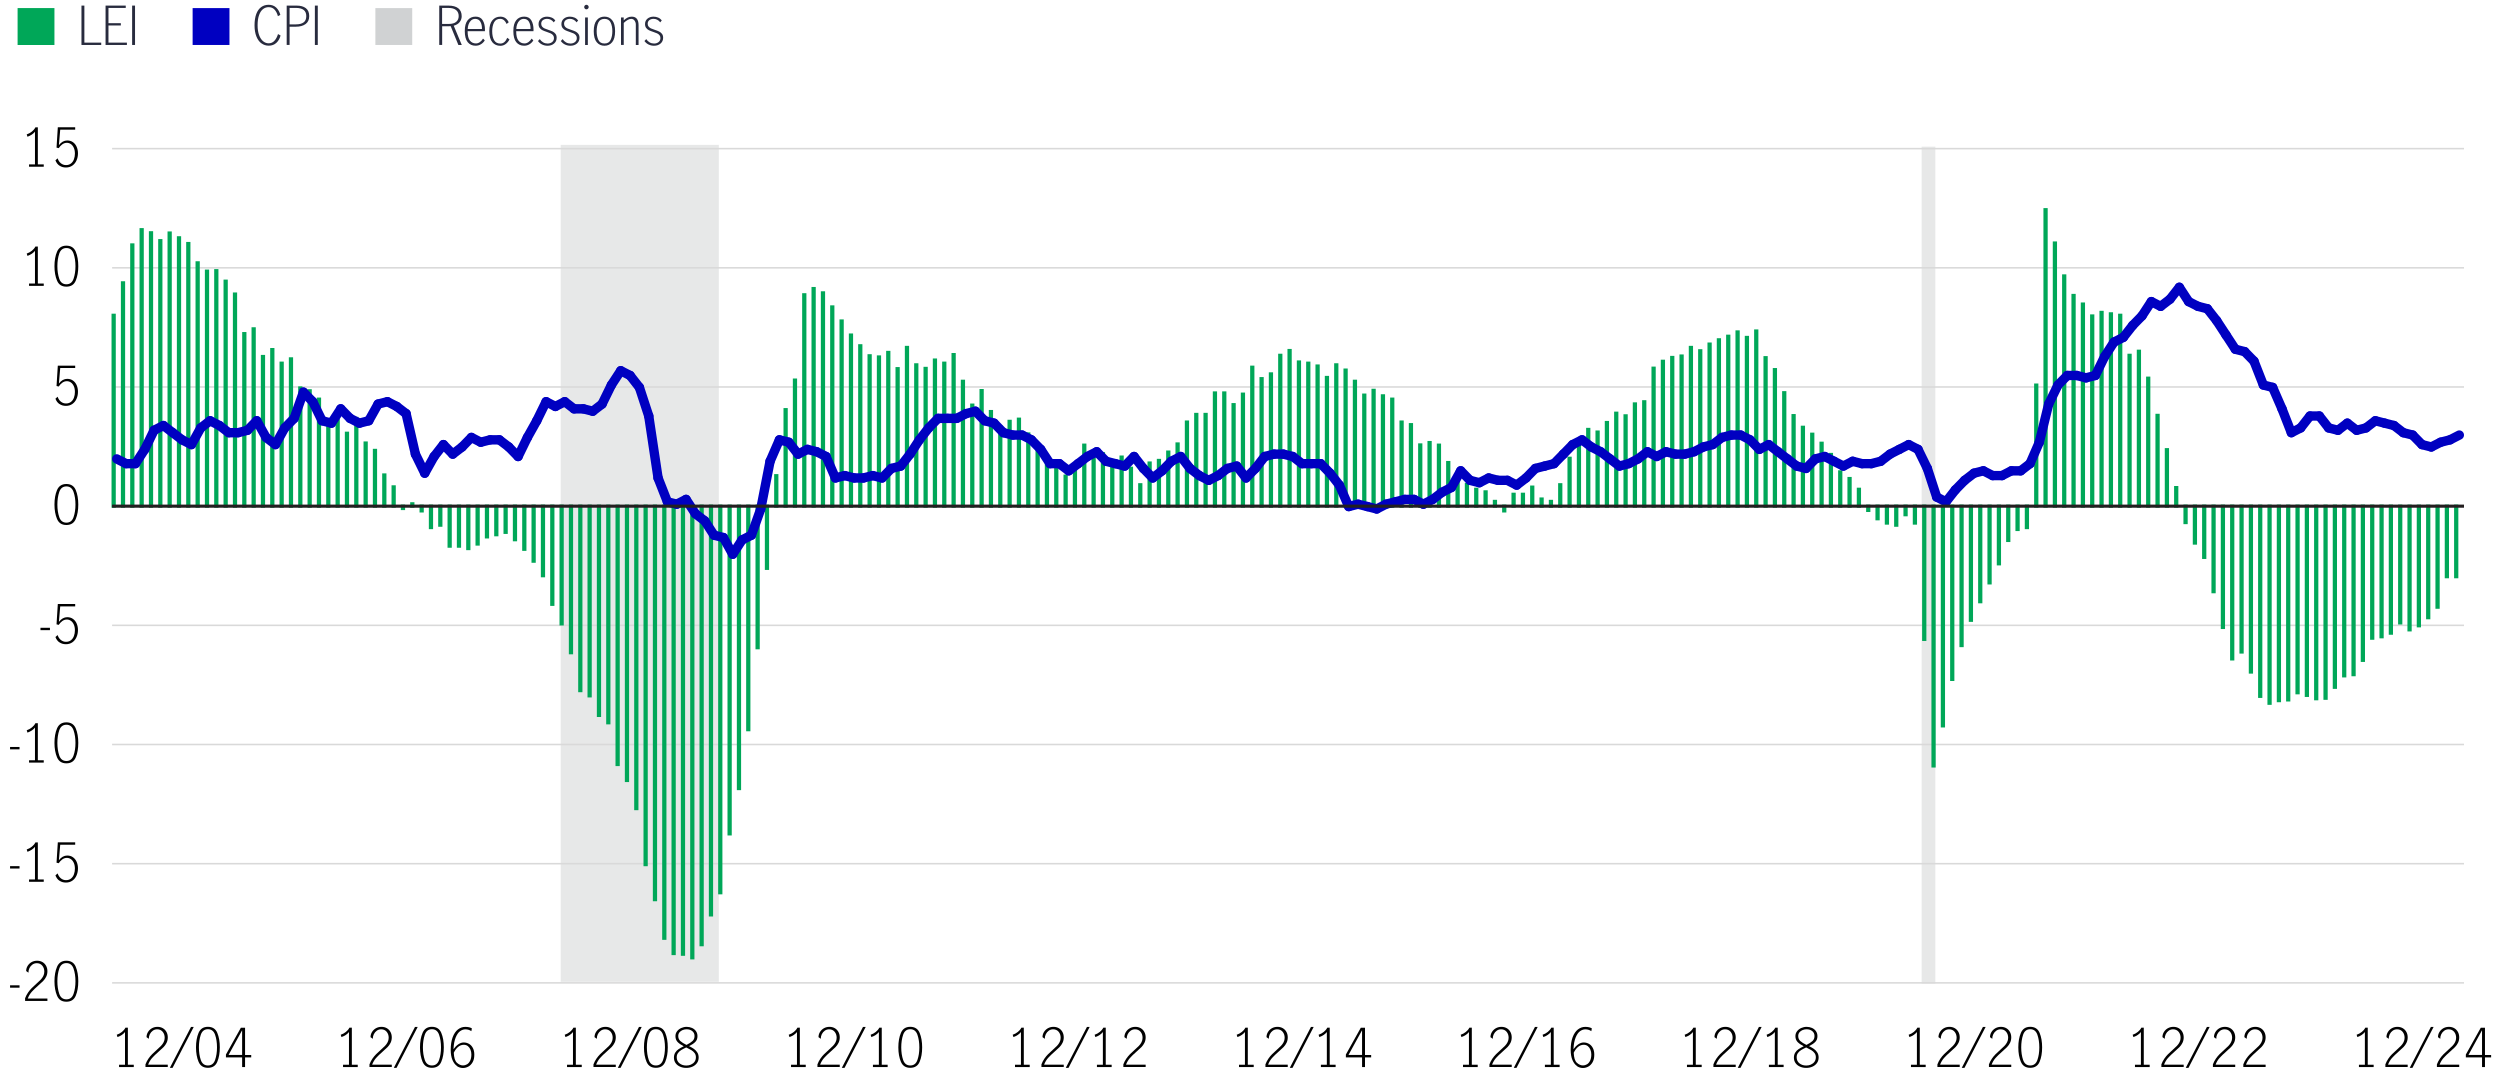 <?xml version="1.0" encoding="UTF-8"?>
<svg xmlns="http://www.w3.org/2000/svg" viewBox="0 0 800 345.69">
  <defs>
    <style>
      .cls-1, .cls-2, .cls-3, .cls-4, .cls-5 {
        fill: none;
      }

      .cls-6, .cls-7 {
        fill: #00a758;
      }

      .cls-2 {
        stroke: #231f20;
      }

      .cls-2, .cls-7, .cls-3, .cls-4, .cls-5 {
        stroke-miterlimit: 10;
      }

      .cls-7 {
        stroke: #00a758;
      }

      .cls-3 {
        stroke: #d9d9d9;
      }

      .cls-3, .cls-4 {
        stroke-width: .5px;
      }

      .cls-4 {
        stroke: #282b3e;
      }

      .cls-8 {
        fill: #0000c1;
      }

      .cls-9, .cls-10 {
        fill: #d0d2d3;
      }

      .cls-11 {
        fill: #282b3e;
      }

      .cls-10 {
        opacity: .5;
      }

      .cls-5 {
        stroke: #0000c1;
        stroke-linecap: round;
        stroke-width: 3px;
      }
    </style>
  </defs>
  <g id="Recessions_and_axis_labels_copy">
    <rect class="cls-10" x="179.42" y="46.36" width="50.61" height="267.83"/>
    <rect class="cls-10" x="614.92" y="46.93" width="4.39" height="267.83"/>
    <g>
      <rect class="cls-1" x="5.07" y="1.14" width="372.53" height="22.79"/>
      <path class="cls-6" d="M17.43,14.39H5.63V2.59h11.79v11.79Z"/>
      <path class="cls-11" d="M26.07,1.79h.93v11.85h5.39v.75h-6.32V1.79Z"/>
      <path class="cls-11" d="M33.78,1.79h6.46v.75h-5.53v4.88h3.96v.73h-3.96v5.49h5.9v.75h-6.83V1.79Z"/>
      <path class="cls-11" d="M42.28,1.79h.93v12.6h-.93V1.79Z"/>
      <path class="cls-8" d="M73.43,14.39h-11.79V2.59h11.79v11.79Z"/>
      <path class="cls-11" d="M83.65,13.88c-.68-.5-1.22-1.25-1.61-2.23-.39-.98-.59-2.17-.59-3.56s.19-2.65.56-3.63c.37-.98.9-1.71,1.58-2.2.68-.49,1.47-.73,2.38-.73.96,0,1.76.29,2.4.88.63.59,1.08,1.37,1.34,2.35l-.78.42c-.22-.85-.57-1.54-1.05-2.08s-1.12-.81-1.9-.81c-.67,0-1.27.2-1.8.61-.53.41-.96,1.04-1.27,1.91-.32.87-.48,1.96-.48,3.27,0,1.22.16,2.27.48,3.15.32.87.75,1.53,1.29,1.97.54.44,1.13.66,1.78.66.76,0,1.38-.29,1.88-.86s.86-1.27,1.1-2.1l.82.46c-.25.97-.7,1.76-1.35,2.36-.65.6-1.46.9-2.44.9-.87,0-1.65-.25-2.33-.76Z"/>
      <path class="cls-11" d="M94.92,1.79c1.26,0,2.24.28,2.96.83.71.55,1.07,1.4,1.07,2.53s-.39,1.98-1.17,2.55c-.78.57-1.82.85-3.14.85h-1.97v5.83h-.93V1.79h3.18ZM97.17,7.16c.56-.43.84-1.09.84-1.99s-.28-1.56-.84-1.99c-.56-.43-1.4-.65-2.53-.65h-1.97v5.27h1.97c1.12,0,1.96-.21,2.53-.65Z"/>
      <path class="cls-11" d="M100.76,1.79h.93v12.6h-.93V1.79Z"/>
      <path class="cls-9" d="M131.91,14.39h-11.79V2.59h11.79v11.79Z"/>
      <path class="cls-11" d="M146.68,14.39l-2.46-6.02c-.25.02-.45.03-.61.03h-2.12v5.98h-.93V1.79h2.91c1.39,0,2.45.29,3.18.86.72.57,1.09,1.42,1.09,2.54,0,.71-.22,1.34-.66,1.89s-1.07.92-1.89,1.14l2.58,6.17h-1.07ZM146.02,6.96c.51-.46.76-1.07.76-1.82,0-.82-.27-1.45-.82-1.91s-1.36-.69-2.45-.69h-2.04v5.12h2.11c1.11,0,1.92-.23,2.43-.7Z"/>
      <path class="cls-11" d="M149.66,13.49c-.62-.76-.93-1.95-.93-3.56s.31-2.69.93-3.46c.62-.77,1.47-1.15,2.53-1.15s1.82.4,2.29,1.19c.47.79.71,1.79.71,2.99,0,.2,0,.37-.02.49h-5.53c0,1.39.24,2.39.73,3,.49.61,1.13.91,1.94.91.44,0,.86-.15,1.27-.44s.73-.66.99-1.11l.56.58c-.31.5-.71.91-1.22,1.22-.5.32-1.08.48-1.74.48-1.05,0-1.89-.38-2.52-1.15ZM153.73,6.97c-.36-.62-.91-.93-1.66-.93-.51,0-.94.16-1.3.48-.36.32-.63.73-.81,1.22-.18.5-.28,1.01-.29,1.55h4.56c.02-.92-.14-1.69-.5-2.31Z"/>
      <path class="cls-11" d="M157.56,13.52c-.65-.76-.98-1.94-.98-3.54s.33-2.72.98-3.49c.65-.78,1.5-1.16,2.56-1.16,1.21,0,2.1.6,2.67,1.8l-.68.54c-.18-.46-.45-.85-.79-1.17-.35-.31-.76-.47-1.25-.47-.94,0-1.6.39-1.99,1.17-.39.78-.58,1.71-.58,2.77,0,1.18.2,2.13.61,2.87.41.73,1.08,1.1,2.02,1.1s1.68-.62,2.19-1.85l.71.53c-.29.6-.7,1.09-1.21,1.47-.51.38-1.08.57-1.7.57-1.07,0-1.92-.38-2.58-1.14Z"/>
      <path class="cls-11" d="M165.2,13.49c-.62-.76-.93-1.95-.93-3.56s.31-2.69.93-3.46c.62-.77,1.47-1.15,2.53-1.15s1.82.4,2.29,1.19c.47.79.71,1.79.71,2.99,0,.2,0,.37-.02.49h-5.53c0,1.39.24,2.39.73,3,.49.61,1.13.91,1.94.91.44,0,.86-.15,1.27-.44s.73-.66.99-1.11l.56.58c-.31.5-.71.91-1.22,1.22-.5.32-1.08.48-1.74.48-1.05,0-1.89-.38-2.52-1.15ZM169.27,6.97c-.36-.62-.91-.93-1.66-.93-.51,0-.94.16-1.3.48-.36.32-.63.73-.81,1.22-.18.5-.28,1.01-.29,1.55h4.56c.02-.92-.14-1.69-.5-2.31Z"/>
      <path class="cls-11" d="M173.5,14.26c-.53-.25-.98-.63-1.35-1.13l.58-.61c.28.44.64.79,1.08,1.04s.91.37,1.42.37c.58,0,1.06-.16,1.45-.47.39-.31.59-.74.59-1.28,0-.37-.1-.68-.31-.93-.2-.24-.45-.43-.75-.57s-.7-.29-1.22-.46c-.58-.19-1.04-.37-1.39-.54s-.65-.41-.89-.73c-.24-.32-.37-.73-.37-1.24,0-.73.26-1.3.77-1.73s1.17-.65,1.96-.65c.51,0,.99.1,1.45.29.46.19.85.49,1.18.9l-.49.63c-.59-.75-1.3-1.12-2.14-1.12-.53,0-.98.14-1.34.41-.36.27-.54.66-.54,1.17,0,.37.1.68.31.92.2.24.46.43.76.57.3.14.71.29,1.21.45.58.19,1.04.37,1.39.54.35.17.65.42.9.74s.37.74.37,1.25c0,.76-.27,1.38-.82,1.85s-1.25.71-2.1.71c-.61,0-1.18-.13-1.71-.38Z"/>
      <path class="cls-11" d="M180.81,14.26c-.53-.25-.98-.63-1.35-1.13l.58-.61c.28.44.64.79,1.08,1.04s.91.37,1.42.37c.58,0,1.06-.16,1.45-.47.39-.31.59-.74.59-1.28,0-.37-.1-.68-.31-.93-.2-.24-.45-.43-.75-.57s-.7-.29-1.22-.46c-.58-.19-1.04-.37-1.39-.54s-.65-.41-.89-.73c-.24-.32-.37-.73-.37-1.24,0-.73.26-1.3.77-1.73s1.17-.65,1.96-.65c.51,0,.99.1,1.45.29.46.19.85.49,1.18.9l-.49.63c-.59-.75-1.3-1.12-2.14-1.12-.53,0-.98.14-1.34.41-.36.27-.54.66-.54,1.17,0,.37.1.68.31.92.2.24.46.43.76.57.3.14.71.29,1.21.45.58.19,1.04.37,1.39.54.35.17.65.42.9.74s.37.74.37,1.25c0,.76-.27,1.38-.82,1.85s-1.25.71-2.1.71c-.61,0-1.18-.13-1.71-.38Z"/>
      <path class="cls-11" d="M187.15,2.77c-.14-.15-.21-.32-.21-.51s.07-.36.21-.51.31-.22.5-.22.36.07.51.22.22.32.22.51-.07.36-.22.51c-.15.15-.32.22-.51.22s-.36-.07-.5-.22ZM187.23,5.58h.88v8.81h-.88V5.58Z"/>
      <path class="cls-11" d="M190.94,13.49c-.63-.76-.94-1.93-.94-3.51s.31-2.75.94-3.51c.63-.77,1.46-1.15,2.49-1.15s1.86.38,2.47,1.15c.62.76.93,1.93.93,3.51s-.31,2.75-.93,3.51c-.62.76-1.44,1.15-2.47,1.15s-1.86-.38-2.49-1.15ZM195.4,12.76c.37-.78.55-1.7.55-2.78s-.18-2-.55-2.78-1.02-1.16-1.96-1.16-1.61.39-1.97,1.16-.54,1.7-.54,2.78.18,2,.54,2.78,1.02,1.16,1.97,1.16,1.6-.39,1.96-1.16Z"/>
      <path class="cls-11" d="M199.59,5.58v.92c.41-.36.81-.65,1.21-.86.4-.21.85-.31,1.36-.31,1.45,0,2.18.91,2.18,2.74v6.32h-.88v-6.56c0-.43-.13-.84-.39-1.22s-.62-.57-1.09-.57c-.67,0-1.46.43-2.38,1.29v7.05h-.88V5.58h.88Z"/>
      <path class="cls-11" d="M207.57,14.26c-.53-.25-.98-.63-1.35-1.13l.58-.61c.28.44.64.79,1.08,1.04s.91.37,1.42.37c.58,0,1.06-.16,1.45-.47.39-.31.59-.74.59-1.28,0-.37-.1-.68-.31-.93-.2-.24-.45-.43-.75-.57s-.7-.29-1.22-.46c-.58-.19-1.04-.37-1.39-.54s-.65-.41-.89-.73c-.24-.32-.37-.73-.37-1.24,0-.73.26-1.3.77-1.73s1.17-.65,1.96-.65c.51,0,.99.1,1.45.29.46.19.85.49,1.18.9l-.49.63c-.59-.75-1.3-1.12-2.14-1.12-.53,0-.98.14-1.34.41-.36.27-.54.66-.54,1.17,0,.37.1.68.31.92.2.24.46.43.76.57.3.14.71.29,1.21.45.58.19,1.04.37,1.39.54.35.17.65.42.9.74s.37.74.37,1.25c0,.76-.27,1.38-.82,1.85s-1.25.71-2.1.71c-.61,0-1.18-.13-1.71-.38Z"/>
    </g>
  </g>
  <g id="Bar_chrt__x28_left_axis_x29__copy">
    <g>
      <line class="cls-3" x1="35.87" y1="161.97" x2="788.48" y2="161.97"/>
      <g>
        <g>
          <g>
            <path d="M3.22,315.3h3.03v.76h-3.03v-.76Z"/>
            <path d="M8.97,317.62c.38-.55.78-1.03,1.18-1.43s.9-.86,1.49-1.39c.59-.52,1.05-.95,1.38-1.3.33-.35.61-.73.83-1.17.22-.43.33-.9.33-1.41,0-.76-.22-1.4-.65-1.92-.44-.52-1.02-.78-1.76-.78-.51,0-.97.14-1.38.43s-.73.67-.96,1.13-.34.96-.33,1.48l-.73-.53c0-.58.15-1.12.46-1.63.31-.51.73-.92,1.26-1.22.53-.3,1.13-.45,1.79-.45s1.22.15,1.72.44c.5.29.88.7,1.16,1.21.27.51.41,1.08.41,1.72s-.13,1.21-.38,1.73c-.25.52-.58.97-.97,1.38-.39.4-.92.89-1.57,1.45-.87.76-1.58,1.44-2.11,2.04-.53.6-.95,1.31-1.26,2.14h6.29v.75h-7.14v-.85c.25-.67.57-1.28.95-1.83Z"/>
            <path d="M18.25,318.63c-.54-1.29-.82-2.82-.82-4.62s.27-3.35.82-4.64,1.54-1.94,2.99-1.94,2.46.64,3,1.93.81,2.84.81,4.65-.27,3.34-.81,4.62c-.54,1.28-1.54,1.92-3,1.92s-2.45-.64-2.99-1.93ZM23.54,318.02c.41-1.18.61-2.52.61-4.01s-.2-2.85-.61-4.04c-.41-1.18-1.17-1.78-2.29-1.78s-1.88.59-2.29,1.78c-.4,1.18-.6,2.53-.6,4.04s.2,2.83.6,4.01,1.17,1.77,2.29,1.77,1.89-.59,2.29-1.77Z"/>
          </g>
          <g>
            <path d="M3.22,277.17h3.03v.76h-3.03v-.76Z"/>
            <path d="M11.19,281.42v-10.46c-.53.69-1.33,1.23-2.4,1.62l-.24-.75c.62-.21,1.18-.52,1.67-.92.49-.4.86-.84,1.11-1.34h.78v11.85h1.89v.75h-4.71v-.75h1.89Z"/>
            <path d="M19.01,281.83c-.58-.4-1-.97-1.27-1.71l.7-.63c.22.67.56,1.2,1.04,1.58.48.39,1.03.58,1.65.58s1.18-.18,1.61-.53c.42-.35.74-.8.93-1.36.2-.55.3-1.14.3-1.77,0-.74-.12-1.37-.36-1.89-.24-.52-.55-.92-.94-1.18-.39-.27-.82-.4-1.28-.4-.52,0-1.01.16-1.46.49-.45.33-.83.74-1.14,1.22l-.7-.17.41-6.51h5.56v.76h-4.79l-.42,4.95c.38-.5.8-.87,1.25-1.12.45-.25.92-.37,1.4-.37.74,0,1.37.19,1.89.58.52.38.91.89,1.17,1.52s.39,1.31.39,2.03c0,.8-.15,1.55-.45,2.24-.3.69-.74,1.24-1.33,1.66-.58.41-1.28.62-2.08.62s-1.48-.2-2.06-.6Z"/>
          </g>
          <g>
            <path d="M3.22,239.03h3.03v.76h-3.03v-.76Z"/>
            <path d="M11.19,243.28v-10.46c-.53.69-1.33,1.23-2.4,1.62l-.24-.75c.62-.21,1.18-.52,1.67-.92.49-.4.86-.84,1.11-1.34h.78v11.85h1.89v.75h-4.71v-.75h1.89Z"/>
            <path d="M18.25,242.35c-.54-1.29-.82-2.82-.82-4.62s.27-3.35.82-4.64,1.54-1.94,2.99-1.94,2.46.64,3,1.93.81,2.84.81,4.65-.27,3.34-.81,4.62c-.54,1.28-1.54,1.92-3,1.92s-2.45-.64-2.99-1.93ZM23.54,241.75c.41-1.18.61-2.52.61-4.01s-.2-2.85-.61-4.04c-.41-1.18-1.17-1.78-2.29-1.78s-1.88.59-2.29,1.78c-.4,1.18-.6,2.53-.6,4.04s.2,2.83.6,4.01,1.17,1.77,2.29,1.77,1.89-.59,2.29-1.77Z"/>
          </g>
          <g>
            <path d="M12.95,200.89h3.03v.76h-3.03v-.76Z"/>
            <path d="M19.01,205.56c-.58-.4-1-.97-1.27-1.71l.7-.63c.22.67.56,1.2,1.04,1.58.48.39,1.03.58,1.65.58s1.18-.18,1.61-.53c.42-.35.74-.8.93-1.36.2-.55.3-1.14.3-1.77,0-.74-.12-1.37-.36-1.89-.24-.52-.55-.92-.94-1.18-.39-.27-.82-.4-1.28-.4-.52,0-1.01.16-1.46.49-.45.33-.83.74-1.14,1.22l-.7-.17.41-6.51h5.56v.76h-4.79l-.42,4.95c.38-.5.8-.87,1.25-1.12.45-.25.92-.37,1.4-.37.74,0,1.37.19,1.89.58.52.38.91.89,1.17,1.52s.39,1.31.39,2.03c0,.8-.15,1.55-.45,2.24-.3.69-.74,1.24-1.33,1.66-.58.41-1.28.62-2.08.62s-1.48-.2-2.06-.6Z"/>
          </g>
          <path d="M18.25,166.08c-.54-1.29-.82-2.82-.82-4.62s.27-3.35.82-4.64,1.54-1.94,2.99-1.94,2.46.64,3,1.93.81,2.84.81,4.65-.27,3.34-.81,4.62c-.54,1.28-1.54,1.92-3,1.92s-2.45-.64-2.99-1.93ZM23.54,165.48c.41-1.18.61-2.52.61-4.01s-.2-2.85-.61-4.04c-.41-1.18-1.17-1.78-2.29-1.78s-1.88.59-2.29,1.78c-.4,1.18-.6,2.53-.6,4.04s.2,2.83.6,4.01,1.17,1.77,2.29,1.77,1.89-.59,2.29-1.77Z"/>
          <path d="M19.01,129.29c-.58-.4-1-.97-1.27-1.71l.7-.63c.22.67.56,1.2,1.04,1.58.48.39,1.03.58,1.65.58s1.18-.18,1.61-.53c.42-.35.74-.8.93-1.36.2-.55.3-1.14.3-1.77,0-.74-.12-1.37-.36-1.89-.24-.52-.55-.92-.94-1.18-.39-.27-.82-.4-1.28-.4-.52,0-1.01.16-1.46.49-.45.33-.83.74-1.14,1.22l-.7-.17.41-6.51h5.56v.76h-4.79l-.42,4.95c.38-.5.8-.87,1.25-1.12.45-.25.92-.37,1.4-.37.74,0,1.37.19,1.89.58.52.38.91.89,1.17,1.52s.39,1.31.39,2.03c0,.8-.15,1.55-.45,2.24-.3.69-.74,1.24-1.33,1.66-.58.41-1.28.62-2.08.62s-1.48-.2-2.06-.6Z"/>
          <g>
            <path d="M11.19,90.73v-10.46c-.53.69-1.33,1.23-2.4,1.62l-.24-.75c.62-.21,1.18-.52,1.67-.92.49-.4.86-.84,1.11-1.34h.78v11.85h1.89v.75h-4.71v-.75h1.89Z"/>
            <path d="M18.25,89.81c-.54-1.29-.82-2.82-.82-4.62s.27-3.35.82-4.64,1.54-1.94,2.99-1.94,2.46.64,3,1.93.81,2.84.81,4.65-.27,3.34-.81,4.62c-.54,1.28-1.54,1.92-3,1.92s-2.45-.64-2.99-1.93ZM23.54,89.2c.41-1.18.61-2.52.61-4.01s-.2-2.85-.61-4.04c-.41-1.18-1.17-1.78-2.29-1.78s-1.88.59-2.29,1.78c-.4,1.18-.6,2.53-.6,4.04s.2,2.83.6,4.01,1.17,1.77,2.29,1.77,1.89-.59,2.29-1.77Z"/>
          </g>
          <g>
            <path d="M11.19,52.6v-10.46c-.53.69-1.33,1.23-2.4,1.62l-.24-.75c.62-.21,1.18-.52,1.67-.92.49-.4.86-.84,1.11-1.34h.78v11.85h1.89v.75h-4.71v-.75h1.89Z"/>
            <path d="M19.01,53.01c-.58-.4-1-.97-1.27-1.71l.7-.63c.22.67.56,1.2,1.04,1.58.48.39,1.03.58,1.65.58s1.18-.18,1.61-.53c.42-.35.74-.8.93-1.36.2-.55.3-1.14.3-1.77,0-.74-.12-1.37-.36-1.89-.24-.52-.55-.92-.94-1.18-.39-.27-.82-.4-1.28-.4-.52,0-1.01.16-1.46.49-.45.33-.83.74-1.14,1.22l-.7-.17.41-6.51h5.56v.76h-4.79l-.42,4.95c.38-.5.8-.87,1.25-1.12.45-.25.92-.37,1.4-.37.74,0,1.37.19,1.89.58.52.38.91.89,1.17,1.52s.39,1.31.39,2.03c0,.8-.15,1.55-.45,2.24-.3.69-.74,1.24-1.33,1.66-.58.41-1.28.62-2.08.62s-1.48-.2-2.06-.6Z"/>
          </g>
        </g>
        <g>
          <line class="cls-3" x1="35.87" y1="314.52" x2="788.48" y2="314.52"/>
          <line class="cls-3" x1="35.87" y1="276.38" x2="788.48" y2="276.38"/>
          <line class="cls-3" x1="35.87" y1="238.24" x2="788.48" y2="238.24"/>
          <line class="cls-3" x1="35.87" y1="200.11" x2="788.48" y2="200.11"/>
          <line class="cls-3" x1="35.87" y1="161.97" x2="788.48" y2="161.97"/>
          <line class="cls-3" x1="35.87" y1="123.83" x2="788.48" y2="123.83"/>
          <line class="cls-3" x1="35.87" y1="85.7" x2="788.48" y2="85.7"/>
          <line class="cls-3" x1="35.87" y1="47.56" x2="788.48" y2="47.56"/>
        </g>
      </g>
      <g>
        <rect class="cls-7" x="36.19" y="100.88" width=".36" height="61.1"/>
        <rect class="cls-7" x="39.18" y="90.5" width=".36" height="71.47"/>
        <rect class="cls-7" x="42.16" y="78.37" width=".36" height="83.6"/>
        <rect class="cls-7" x="45.15" y="73.49" width=".36" height="88.48"/>
        <rect class="cls-7" x="48.14" y="74.48" width=".36" height="87.49"/>
        <rect class="cls-7" x="51.12" y="77" width=".36" height="84.97"/>
        <rect class="cls-7" x="54.11" y="74.56" width=".36" height="87.41"/>
        <rect class="cls-7" x="57.1" y="76.09" width=".36" height="85.88"/>
        <rect class="cls-7" x="60.08" y="77.92" width=".36" height="84.05"/>
        <rect class="cls-7" x="63.07" y="84.1" width=".36" height="77.88"/>
        <rect class="cls-7" x="66.06" y="86.76" width=".36" height="75.21"/>
        <rect class="cls-7" x="69.04" y="86.61" width=".36" height="75.36"/>
        <rect class="cls-7" x="72.03" y="89.97" width=".36" height="72"/>
        <rect class="cls-7" x="75.02" y="94.09" width=".36" height="67.88"/>
        <rect class="cls-7" x="78" y="106.75" width=".36" height="55.22"/>
        <rect class="cls-7" x="80.99" y="105.22" width=".36" height="56.75"/>
        <rect class="cls-7" x="83.97" y="114.07" width=".36" height="47.9"/>
        <rect class="cls-7" x="86.96" y="111.86" width=".36" height="50.11"/>
        <rect class="cls-7" x="89.95" y="116.21" width=".36" height="45.76"/>
        <rect class="cls-7" x="92.93" y="114.83" width=".36" height="47.14"/>
        <rect class="cls-7" x="95.92" y="124.14" width=".36" height="37.83"/>
        <rect class="cls-7" x="98.91" y="125.05" width=".36" height="36.92"/>
        <rect class="cls-7" x="101.89" y="127.72" width=".36" height="34.25"/>
        <rect class="cls-7" x="104.88" y="134.36" width=".36" height="27.61"/>
        <rect class="cls-7" x="107.87" y="134.59" width=".36" height="27.38"/>
        <rect class="cls-7" x="110.85" y="138.63" width=".36" height="23.34"/>
        <rect class="cls-7" x="113.84" y="133.9" width=".36" height="28.07"/>
        <rect class="cls-7" x="116.83" y="141.76" width=".36" height="20.21"/>
        <rect class="cls-7" x="119.81" y="144.12" width=".36" height="17.85"/>
        <rect class="cls-7" x="122.8" y="151.98" width=".36" height="9.99"/>
        <rect class="cls-7" x="125.79" y="155.79" width=".36" height="6.18"/>
        <rect class="cls-7" x="128.77" y="161.97" width=".36" height=".76"/>
        <rect class="cls-7" x="131.76" y="161.21" width=".36" height=".76"/>
        <rect class="cls-7" x="134.75" y="161.97" width=".36" height="1.53"/>
        <rect class="cls-7" x="137.73" y="161.97" width=".36" height="6.86"/>
        <rect class="cls-7" x="140.72" y="161.97" width=".36" height="6.1"/>
        <rect class="cls-7" x="143.71" y="161.97" width=".36" height="12.81"/>
        <rect class="cls-7" x="146.69" y="161.97" width=".36" height="12.81"/>
        <rect class="cls-7" x="149.68" y="161.97" width=".36" height="13.58"/>
        <rect class="cls-7" x="152.66" y="161.97" width=".36" height="12.13"/>
        <rect class="cls-7" x="155.65" y="161.97" width=".36" height="9.84"/>
        <rect class="cls-7" x="158.64" y="161.97" width=".36" height="9.15"/>
        <rect class="cls-7" x="161.62" y="161.97" width=".36" height="8.39"/>
        <rect class="cls-7" x="164.61" y="161.97" width=".36" height="10.75"/>
        <rect class="cls-7" x="167.6" y="161.97" width=".36" height="13.81"/>
        <rect class="cls-7" x="170.58" y="161.97" width=".36" height="17.62"/>
        <rect class="cls-7" x="173.57" y="161.97" width=".36" height="22.27"/>
        <rect class="cls-7" x="176.56" y="161.97" width=".36" height="31.42"/>
        <rect class="cls-7" x="179.54" y="161.97" width=".36" height="37.68"/>
        <rect class="cls-7" x="182.53" y="161.97" width=".36" height="46.91"/>
        <rect class="cls-7" x="185.52" y="161.97" width=".36" height="59.04"/>
        <rect class="cls-7" x="188.5" y="161.97" width=".36" height="60.71"/>
        <rect class="cls-7" x="191.49" y="161.97" width=".36" height="66.97"/>
        <rect class="cls-7" x="194.48" y="161.97" width=".36" height="69.33"/>
        <rect class="cls-7" x="197.46" y="161.97" width=".36" height="82.68"/>
        <rect class="cls-7" x="200.45" y="161.97" width=".36" height="87.79"/>
        <rect class="cls-7" x="203.44" y="161.97" width=".36" height="96.79"/>
        <rect class="cls-7" x="206.42" y="161.97" width=".36" height="114.72"/>
        <rect class="cls-7" x="209.41" y="161.97" width=".36" height="125.93"/>
        <rect class="cls-7" x="212.4" y="161.97" width=".36" height="138.28"/>
        <rect class="cls-7" x="215.38" y="161.97" width=".36" height="143.17"/>
        <rect class="cls-7" x="218.37" y="161.97" width=".36" height="143.39"/>
        <rect class="cls-7" x="221.36" y="161.97" width=".36" height="144.54"/>
        <rect class="cls-7" x="224.34" y="161.97" width=".36" height="140.34"/>
        <rect class="cls-7" x="227.33" y="161.97" width=".36" height="130.81"/>
        <rect class="cls-7" x="230.31" y="161.97" width=".36" height="123.72"/>
        <rect class="cls-7" x="233.3" y="161.97" width=".36" height="104.88"/>
        <rect class="cls-7" x="236.29" y="161.97" width=".36" height="90.38"/>
        <rect class="cls-7" x="239.27" y="161.97" width=".36" height="71.54"/>
        <rect class="cls-7" x="242.26" y="161.97" width=".36" height="45.31"/>
        <rect class="cls-7" x="245.25" y="161.97" width=".36" height="19.91"/>
        <rect class="cls-7" x="248.23" y="152.21" width=".36" height="9.76"/>
        <rect class="cls-7" x="251.22" y="131.08" width=".36" height="30.89"/>
        <rect class="cls-7" x="254.21" y="121.62" width=".36" height="40.35"/>
        <rect class="cls-7" x="257.19" y="94.32" width=".36" height="67.65"/>
        <rect class="cls-7" x="260.18" y="92.33" width=".36" height="69.64"/>
        <rect class="cls-7" x="263.17" y="93.71" width=".36" height="68.26"/>
        <rect class="cls-7" x="266.15" y="98.21" width=".36" height="63.76"/>
        <rect class="cls-7" x="269.14" y="102.71" width=".36" height="59.26"/>
        <rect class="cls-7" x="272.13" y="107.21" width=".36" height="54.76"/>
        <rect class="cls-7" x="275.11" y="110.64" width=".36" height="51.33"/>
        <rect class="cls-7" x="278.1" y="113.84" width=".36" height="48.13"/>
        <rect class="cls-7" x="281.09" y="114.22" width=".36" height="47.75"/>
        <rect class="cls-7" x="284.07" y="112.77" width=".36" height="49.2"/>
        <rect class="cls-7" x="287.06" y="117.96" width=".36" height="44.01"/>
        <rect class="cls-7" x="290.05" y="111.17" width=".36" height="50.8"/>
        <rect class="cls-7" x="293.03" y="116.74" width=".36" height="45.23"/>
        <rect class="cls-7" x="296.02" y="117.88" width=".36" height="44.09"/>
        <rect class="cls-7" x="299" y="115.21" width=".36" height="46.76"/>
        <rect class="cls-7" x="301.99" y="116.21" width=".36" height="45.76"/>
        <rect class="cls-7" x="304.98" y="113.46" width=".36" height="48.51"/>
        <rect class="cls-7" x="307.96" y="122" width=".36" height="39.97"/>
        <rect class="cls-7" x="310.95" y="129.63" width=".36" height="32.34"/>
        <rect class="cls-7" x="313.94" y="124.98" width=".36" height="36.99"/>
        <rect class="cls-7" x="316.92" y="131.69" width=".36" height="30.28"/>
        <rect class="cls-7" x="319.91" y="136.57" width=".36" height="25.4"/>
        <rect class="cls-7" x="322.9" y="134.82" width=".36" height="27.15"/>
        <rect class="cls-7" x="325.88" y="134.13" width=".36" height="27.84"/>
        <rect class="cls-7" x="328.87" y="138.86" width=".36" height="23.11"/>
        <rect class="cls-7" x="331.86" y="142.44" width=".36" height="19.53"/>
        <rect class="cls-7" x="334.84" y="146.11" width=".36" height="15.86"/>
        <rect class="cls-7" x="337.83" y="148.78" width=".36" height="13.2"/>
        <rect class="cls-7" x="340.82" y="152.36" width=".36" height="9.61"/>
        <rect class="cls-7" x="343.8" y="149.61" width=".36" height="12.36"/>
        <rect class="cls-7" x="346.79" y="142.44" width=".36" height="19.53"/>
        <rect class="cls-7" x="349.78" y="145.19" width=".36" height="16.78"/>
        <rect class="cls-7" x="352.76" y="145.19" width=".36" height="16.78"/>
        <rect class="cls-7" x="355.75" y="148.85" width=".36" height="13.12"/>
        <rect class="cls-7" x="358.74" y="146.26" width=".36" height="15.71"/>
        <rect class="cls-7" x="361.72" y="149.84" width=".36" height="12.13"/>
        <rect class="cls-7" x="364.71" y="155.11" width=".36" height="6.86"/>
        <rect class="cls-7" x="367.7" y="148.16" width=".36" height="13.81"/>
        <rect class="cls-7" x="370.68" y="147.33" width=".36" height="14.64"/>
        <rect class="cls-7" x="373.67" y="144.66" width=".36" height="17.31"/>
        <rect class="cls-7" x="376.65" y="142.06" width=".36" height="19.91"/>
        <rect class="cls-7" x="379.64" y="135.05" width=".36" height="26.92"/>
        <rect class="cls-7" x="382.63" y="132.61" width=".36" height="29.37"/>
        <rect class="cls-7" x="385.61" y="132.61" width=".36" height="29.37"/>
        <rect class="cls-7" x="388.6" y="125.74" width=".36" height="36.23"/>
        <rect class="cls-7" x="391.59" y="125.74" width=".36" height="36.23"/>
        <rect class="cls-7" x="394.57" y="129.48" width=".36" height="32.49"/>
        <rect class="cls-7" x="397.56" y="126.12" width=".36" height="35.85"/>
        <rect class="cls-7" x="400.55" y="117.5" width=".36" height="44.47"/>
        <rect class="cls-7" x="403.53" y="121.16" width=".36" height="40.81"/>
        <rect class="cls-7" x="406.52" y="119.64" width=".36" height="42.33"/>
        <rect class="cls-7" x="409.51" y="113.69" width=".36" height="48.28"/>
        <rect class="cls-7" x="412.49" y="112.16" width=".36" height="49.81"/>
        <rect class="cls-7" x="415.48" y="115.83" width=".36" height="46.15"/>
        <rect class="cls-7" x="418.47" y="116.21" width=".36" height="45.76"/>
        <rect class="cls-7" x="421.45" y="117.12" width=".36" height="44.85"/>
        <rect class="cls-7" x="424.44" y="120.78" width=".36" height="41.19"/>
        <rect class="cls-7" x="427.43" y="116.74" width=".36" height="45.23"/>
        <rect class="cls-7" x="430.41" y="118.42" width=".36" height="43.55"/>
        <rect class="cls-7" x="433.4" y="122" width=".36" height="39.97"/>
        <rect class="cls-7" x="436.39" y="126.43" width=".36" height="35.54"/>
        <rect class="cls-7" x="439.37" y="124.9" width=".36" height="37.07"/>
        <rect class="cls-7" x="442.36" y="126.66" width=".36" height="35.31"/>
        <rect class="cls-7" x="445.34" y="127.72" width=".36" height="34.25"/>
        <rect class="cls-7" x="448.33" y="135.05" width=".36" height="26.92"/>
        <rect class="cls-7" x="451.32" y="135.88" width=".36" height="26.09"/>
        <rect class="cls-7" x="454.3" y="142.37" width=".36" height="19.6"/>
        <rect class="cls-7" x="457.29" y="141.61" width=".36" height="20.37"/>
        <rect class="cls-7" x="460.28" y="142.44" width=".36" height="19.53"/>
        <rect class="cls-7" x="463.26" y="148.01" width=".36" height="13.96"/>
        <rect class="cls-7" x="466.25" y="151.06" width=".36" height="10.91"/>
        <rect class="cls-7" x="469.24" y="155.03" width=".36" height="6.94"/>
        <rect class="cls-7" x="472.22" y="156.56" width=".36" height="5.42"/>
        <rect class="cls-7" x="475.21" y="157.39" width=".36" height="4.58"/>
        <rect class="cls-7" x="478.2" y="160.44" width=".36" height="1.53"/>
        <rect class="cls-7" x="481.18" y="161.97" width=".36" height="1.53"/>
        <rect class="cls-7" x="484.17" y="158.16" width=".36" height="3.81"/>
        <rect class="cls-7" x="487.16" y="158.16" width=".36" height="3.81"/>
        <rect class="cls-7" x="490.14" y="155.87" width=".36" height="6.1"/>
        <rect class="cls-7" x="493.13" y="159.68" width=".36" height="2.29"/>
        <rect class="cls-7" x="496.12" y="160.44" width=".36" height="1.53"/>
        <rect class="cls-7" x="499.1" y="155.11" width=".36" height="6.86"/>
        <rect class="cls-7" x="502.09" y="146.64" width=".36" height="15.33"/>
        <rect class="cls-7" x="505.08" y="141.22" width=".36" height="20.75"/>
        <rect class="cls-7" x="508.06" y="137.41" width=".36" height="24.56"/>
        <rect class="cls-7" x="511.05" y="138.25" width=".36" height="23.72"/>
        <rect class="cls-7" x="514.03" y="135.2" width=".36" height="26.77"/>
        <rect class="cls-7" x="517.02" y="132.22" width=".36" height="29.75"/>
        <rect class="cls-7" x="520.01" y="133.06" width=".36" height="28.91"/>
        <rect class="cls-7" x="522.99" y="129.25" width=".36" height="32.72"/>
        <rect class="cls-7" x="525.98" y="128.56" width=".36" height="33.41"/>
        <rect class="cls-7" x="528.97" y="117.81" width=".36" height="44.16"/>
        <rect class="cls-7" x="531.95" y="115.6" width=".36" height="46.37"/>
        <rect class="cls-7" x="534.94" y="114.38" width=".36" height="47.59"/>
        <rect class="cls-7" x="537.93" y="113.92" width=".36" height="48.05"/>
        <rect class="cls-7" x="540.91" y="111.17" width=".36" height="50.8"/>
        <rect class="cls-7" x="543.9" y="112.24" width=".36" height="49.73"/>
        <rect class="cls-7" x="546.89" y="110.1" width=".36" height="51.87"/>
        <rect class="cls-7" x="549.87" y="108.73" width=".36" height="53.24"/>
        <rect class="cls-7" x="552.86" y="107.59" width=".36" height="54.38"/>
        <rect class="cls-7" x="555.85" y="106.21" width=".36" height="55.76"/>
        <rect class="cls-7" x="558.83" y="107.97" width=".36" height="54"/>
        <rect class="cls-7" x="561.82" y="105.91" width=".36" height="56.06"/>
        <rect class="cls-7" x="564.81" y="114.45" width=".36" height="47.52"/>
        <rect class="cls-7" x="567.79" y="118.27" width=".36" height="43.7"/>
        <rect class="cls-7" x="570.78" y="125.66" width=".36" height="36.31"/>
        <rect class="cls-7" x="573.77" y="132.99" width=".36" height="28.98"/>
        <rect class="cls-7" x="576.75" y="136.72" width=".36" height="25.25"/>
        <rect class="cls-7" x="579.74" y="138.94" width=".36" height="23.03"/>
        <rect class="cls-7" x="582.73" y="141.83" width=".36" height="20.14"/>
        <rect class="cls-7" x="585.71" y="145.42" width=".36" height="16.55"/>
        <rect class="cls-7" x="588.7" y="150.99" width=".36" height="10.98"/>
        <rect class="cls-7" x="591.68" y="153.12" width=".36" height="8.85"/>
        <rect class="cls-7" x="594.67" y="156.56" width=".36" height="5.42"/>
        <rect class="cls-7" x="597.66" y="161.97" width=".36" height="1.37"/>
        <rect class="cls-7" x="600.64" y="161.97" width=".36" height="4.04"/>
        <rect class="cls-7" x="603.63" y="161.97" width=".36" height="5.42"/>
        <rect class="cls-7" x="606.62" y="161.97" width=".36" height="6.1"/>
        <rect class="cls-7" x="609.6" y="161.97" width=".36" height="2.75"/>
        <rect class="cls-7" x="612.59" y="161.97" width=".36" height="5.42"/>
        <rect class="cls-7" x="615.58" y="161.97" width=".36" height="42.64"/>
        <rect class="cls-7" x="618.56" y="161.97" width=".36" height="83.14"/>
        <rect class="cls-7" x="621.55" y="161.97" width=".36" height="70.32"/>
        <rect class="cls-7" x="624.54" y="161.97" width=".36" height="55.45"/>
        <rect class="cls-7" x="627.52" y="161.97" width=".36" height="44.62"/>
        <rect class="cls-7" x="630.51" y="161.97" width=".36" height="36.53"/>
        <rect class="cls-7" x="633.5" y="161.97" width=".36" height="30.59"/>
        <rect class="cls-7" x="636.48" y="161.97" width=".36" height="24.56"/>
        <rect class="cls-7" x="639.47" y="161.97" width=".36" height="18.46"/>
        <rect class="cls-7" x="642.46" y="161.97" width=".36" height="10.98"/>
        <rect class="cls-7" x="645.44" y="161.97" width=".36" height="7.47"/>
        <rect class="cls-7" x="648.43" y="161.97" width=".36" height="6.86"/>
        <rect class="cls-7" x="651.42" y="123.22" width=".36" height="38.75"/>
        <rect class="cls-7" x="654.4" y="67.09" width=".36" height="94.88"/>
        <rect class="cls-7" x="657.39" y="77.76" width=".36" height="84.21"/>
        <rect class="cls-7" x="660.37" y="88.29" width=".36" height="73.68"/>
        <rect class="cls-7" x="663.36" y="94.54" width=".36" height="67.43"/>
        <rect class="cls-7" x="666.35" y="97.29" width=".36" height="64.68"/>
        <rect class="cls-7" x="669.33" y="101.1" width=".36" height="60.87"/>
        <rect class="cls-7" x="672.32" y="99.96" width=".36" height="62.01"/>
        <rect class="cls-7" x="675.31" y="100.42" width=".36" height="61.55"/>
        <rect class="cls-7" x="678.29" y="100.88" width=".36" height="61.1"/>
        <rect class="cls-7" x="681.28" y="113.69" width=".36" height="48.28"/>
        <rect class="cls-7" x="684.27" y="112.39" width=".36" height="49.58"/>
        <rect class="cls-7" x="687.25" y="121.01" width=".36" height="40.96"/>
        <rect class="cls-7" x="690.24" y="132.91" width=".36" height="29.06"/>
        <rect class="cls-7" x="693.23" y="143.89" width=".36" height="18.08"/>
        <rect class="cls-7" x="696.21" y="156.02" width=".36" height="5.95"/>
        <rect class="cls-7" x="699.2" y="161.97" width=".36" height="5.26"/>
        <rect class="cls-7" x="702.19" y="161.97" width=".36" height="11.82"/>
        <rect class="cls-7" x="705.17" y="161.97" width=".36" height="16.4"/>
        <rect class="cls-7" x="708.16" y="161.97" width=".36" height="27.38"/>
        <rect class="cls-7" x="711.15" y="161.97" width=".36" height="38.82"/>
        <rect class="cls-7" x="714.13" y="161.97" width=".36" height="48.89"/>
        <rect class="cls-7" x="717.12" y="161.97" width=".36" height="46.68"/>
        <rect class="cls-7" x="720.11" y="161.97" width=".36" height="53.09"/>
        <rect class="cls-7" x="723.09" y="161.97" width=".36" height="60.87"/>
        <rect class="cls-7" x="726.08" y="161.97" width=".36" height="63.08"/>
        <rect class="cls-7" x="729.07" y="161.97" width=".36" height="62.24"/>
        <rect class="cls-7" x="732.05" y="161.97" width=".36" height="62.01"/>
        <rect class="cls-7" x="735.04" y="161.97" width=".36" height="59.72"/>
        <rect class="cls-7" x="738.02" y="161.97" width=".36" height="60.56"/>
        <rect class="cls-7" x="741.01" y="161.97" width=".36" height="61.63"/>
        <rect class="cls-7" x="744" y="161.97" width=".36" height="61.48"/>
        <rect class="cls-7" x="746.98" y="161.97" width=".36" height="57.97"/>
        <rect class="cls-7" x="749.97" y="161.97" width=".36" height="54.31"/>
        <rect class="cls-7" x="752.96" y="161.97" width=".36" height="53.93"/>
        <rect class="cls-7" x="755.94" y="161.97" width=".36" height="49.35"/>
        <rect class="cls-7" x="758.93" y="161.97" width=".36" height="42.26"/>
        <rect class="cls-7" x="761.92" y="161.97" width=".36" height="41.8"/>
        <rect class="cls-7" x="764.9" y="161.97" width=".36" height="40.65"/>
        <rect class="cls-7" x="767.89" y="161.97" width=".36" height="37.37"/>
        <rect class="cls-7" x="770.88" y="161.97" width=".36" height="39.59"/>
        <rect class="cls-7" x="773.86" y="161.97" width=".36" height="38.29"/>
        <rect class="cls-7" x="776.85" y="161.97" width=".36" height="35.7"/>
        <rect class="cls-7" x="779.84" y="161.97" width=".36" height="32.34"/>
        <rect class="cls-7" x="782.82" y="161.97" width=".36" height="22.58"/>
        <rect class="cls-7" x="785.81" y="161.97" width=".36" height="22.58"/>
      </g>
      <g>
        <g>
          <path d="M756.76,340.71v-10.46c-.53.69-1.33,1.23-2.4,1.62l-.24-.75c.62-.21,1.18-.52,1.67-.92.49-.4.86-.84,1.11-1.34h.78v11.85h1.89v.75h-4.71v-.75h1.89Z"/>
          <path d="M764.26,338.78c.38-.55.78-1.03,1.18-1.43s.9-.86,1.49-1.39c.59-.52,1.05-.95,1.38-1.3.33-.35.61-.73.83-1.17.22-.43.33-.9.33-1.41,0-.76-.22-1.4-.65-1.92-.44-.52-1.02-.78-1.76-.78-.51,0-.97.14-1.38.43s-.73.67-.96,1.13-.34.96-.33,1.48l-.73-.53c0-.58.15-1.12.46-1.63.31-.51.73-.92,1.26-1.22.53-.3,1.13-.45,1.79-.45s1.22.15,1.72.44c.5.29.88.7,1.16,1.21.27.51.41,1.08.41,1.72s-.13,1.21-.38,1.73c-.25.52-.58.97-.97,1.38-.39.4-.92.89-1.57,1.45-.87.76-1.58,1.44-2.11,2.04-.53.6-.95,1.31-1.26,2.14h6.29v.75h-7.14v-.85c.25-.67.57-1.28.95-1.83Z"/>
          <path d="M777.89,328.61h.87l-6.78,13.11h-.87l6.78-13.11Z"/>
          <path d="M780.75,338.78c.38-.55.78-1.03,1.18-1.43s.9-.86,1.49-1.39c.59-.52,1.05-.95,1.38-1.3.33-.35.61-.73.83-1.17.22-.43.33-.9.33-1.41,0-.76-.22-1.4-.65-1.92-.44-.52-1.02-.78-1.76-.78-.51,0-.97.14-1.38.43s-.73.67-.96,1.13-.34.96-.33,1.48l-.73-.53c0-.58.15-1.12.46-1.63.31-.51.73-.92,1.26-1.22.53-.3,1.13-.45,1.79-.45s1.22.15,1.72.44c.5.29.88.7,1.16,1.21.27.51.41,1.08.41,1.72s-.13,1.21-.38,1.73c-.25.52-.58.97-.97,1.38-.39.4-.92.89-1.57,1.45-.87.76-1.58,1.44-2.11,2.04-.53.6-.95,1.31-1.26,2.14h6.29v.75h-7.14v-.85c.25-.67.57-1.28.95-1.83Z"/>
          <path d="M794.25,338.37h-5.18v-.92l4.78-8.58h1.34v8.72h1.97v.78h-1.97v3.09h-.94v-3.09ZM794.25,337.58v-7.87h-.02l-4.32,7.87h4.33Z"/>
        </g>
        <g>
          <path d="M685.09,340.71v-10.46c-.53.69-1.33,1.23-2.4,1.62l-.24-.75c.62-.21,1.18-.52,1.67-.92.49-.4.86-.84,1.11-1.34h.78v11.85h1.89v.75h-4.71v-.75h1.89Z"/>
          <path d="M692.58,338.78c.38-.55.78-1.03,1.18-1.43s.9-.86,1.49-1.39c.59-.52,1.05-.95,1.38-1.3.33-.35.61-.73.83-1.17.22-.43.33-.9.33-1.41,0-.76-.22-1.4-.65-1.92-.44-.52-1.02-.78-1.76-.78-.51,0-.97.14-1.38.43s-.73.67-.96,1.13-.34.96-.33,1.48l-.73-.53c0-.58.15-1.12.46-1.63.31-.51.73-.92,1.26-1.22.53-.3,1.13-.45,1.79-.45s1.22.15,1.72.44c.5.29.88.7,1.16,1.21.27.51.41,1.08.41,1.72s-.13,1.21-.38,1.73c-.25.52-.58.97-.97,1.38-.39.4-.92.89-1.57,1.45-.87.76-1.58,1.44-2.11,2.04-.53.6-.95,1.31-1.26,2.14h6.29v.75h-7.14v-.85c.25-.67.57-1.28.95-1.83Z"/>
          <path d="M706.22,328.61h.87l-6.78,13.11h-.87l6.78-13.11Z"/>
          <path d="M709.07,338.78c.38-.55.78-1.03,1.18-1.43s.9-.86,1.49-1.39c.59-.52,1.05-.95,1.38-1.3.33-.35.61-.73.83-1.17.22-.43.33-.9.33-1.41,0-.76-.22-1.4-.65-1.92-.44-.52-1.02-.78-1.76-.78-.51,0-.97.14-1.38.43s-.73.67-.96,1.13-.34.96-.33,1.48l-.73-.53c0-.58.15-1.12.46-1.63.31-.51.73-.92,1.26-1.22.53-.3,1.13-.45,1.79-.45s1.22.15,1.72.44c.5.29.88.7,1.16,1.21.27.51.41,1.08.41,1.72s-.13,1.21-.38,1.73c-.25.52-.58.97-.97,1.38-.39.4-.92.89-1.57,1.45-.87.76-1.58,1.44-2.11,2.04-.53.6-.95,1.31-1.26,2.14h6.29v.75h-7.14v-.85c.25-.67.57-1.28.95-1.83Z"/>
          <path d="M718.8,338.78c.38-.55.78-1.03,1.18-1.43s.9-.86,1.49-1.39c.59-.52,1.05-.95,1.38-1.3.33-.35.61-.73.83-1.17.22-.43.33-.9.33-1.41,0-.76-.22-1.4-.65-1.92-.44-.52-1.02-.78-1.76-.78-.51,0-.97.14-1.38.43s-.73.67-.96,1.13-.34.96-.33,1.48l-.73-.53c0-.58.15-1.12.46-1.63.31-.51.73-.92,1.26-1.22.53-.3,1.13-.45,1.79-.45s1.22.15,1.72.44c.5.29.88.7,1.16,1.21.27.51.41,1.08.41,1.72s-.13,1.21-.38,1.73c-.25.52-.58.97-.97,1.38-.39.4-.92.89-1.57,1.45-.87.76-1.58,1.44-2.11,2.04-.53.6-.95,1.31-1.26,2.14h6.29v.75h-7.14v-.85c.25-.67.57-1.28.95-1.83Z"/>
        </g>
        <g>
          <path d="M613.41,340.71v-10.46c-.53.69-1.33,1.23-2.4,1.62l-.24-.75c.62-.21,1.18-.52,1.67-.92.49-.4.86-.84,1.11-1.34h.78v11.85h1.89v.75h-4.71v-.75h1.89Z"/>
          <path d="M620.91,338.78c.38-.55.78-1.03,1.18-1.43s.9-.86,1.49-1.39c.59-.52,1.05-.95,1.38-1.3.33-.35.61-.73.83-1.17.22-.43.33-.9.33-1.41,0-.76-.22-1.4-.65-1.92-.44-.52-1.02-.78-1.76-.78-.51,0-.97.14-1.38.43s-.73.67-.96,1.13-.34.96-.33,1.48l-.73-.53c0-.58.15-1.12.46-1.63.31-.51.73-.92,1.26-1.22.53-.3,1.13-.45,1.79-.45s1.22.15,1.72.44c.5.29.88.7,1.16,1.21.27.51.41,1.08.41,1.72s-.13,1.21-.38,1.73c-.25.52-.58.97-.97,1.38-.39.4-.92.89-1.57,1.45-.87.76-1.58,1.44-2.11,2.04-.53.6-.95,1.31-1.26,2.14h6.29v.75h-7.14v-.85c.25-.67.57-1.28.95-1.83Z"/>
          <path d="M634.54,328.61h.87l-6.78,13.11h-.87l6.78-13.11Z"/>
          <path d="M637.4,338.78c.38-.55.78-1.03,1.18-1.43s.9-.86,1.49-1.39c.59-.52,1.05-.95,1.38-1.3.33-.35.61-.73.83-1.17.22-.43.33-.9.33-1.41,0-.76-.22-1.4-.65-1.92-.44-.52-1.02-.78-1.76-.78-.51,0-.97.14-1.38.43s-.73.67-.96,1.13-.34.96-.33,1.48l-.73-.53c0-.58.15-1.12.46-1.63.31-.51.73-.92,1.26-1.22.53-.3,1.13-.45,1.79-.45s1.22.15,1.72.44c.5.29.88.7,1.16,1.21.27.51.41,1.08.41,1.72s-.13,1.21-.38,1.73c-.25.52-.58.97-.97,1.38-.39.4-.92.89-1.57,1.45-.87.76-1.58,1.44-2.11,2.04-.53.6-.95,1.31-1.26,2.14h6.29v.75h-7.14v-.85c.25-.67.57-1.28.95-1.83Z"/>
          <path d="M646.68,339.78c-.54-1.29-.82-2.82-.82-4.62s.27-3.35.82-4.64,1.54-1.94,2.99-1.94,2.46.64,3,1.93.81,2.84.81,4.65-.27,3.34-.81,4.62c-.54,1.28-1.54,1.92-3,1.92s-2.45-.64-2.99-1.93ZM651.97,339.18c.41-1.18.61-2.52.61-4.01s-.2-2.85-.61-4.04c-.41-1.18-1.17-1.78-2.29-1.78s-1.88.59-2.29,1.78c-.4,1.18-.6,2.53-.6,4.04s.2,2.83.6,4.01,1.17,1.77,2.29,1.77,1.89-.59,2.29-1.77Z"/>
        </g>
        <g>
          <path d="M541.73,340.71v-10.46c-.53.69-1.33,1.23-2.4,1.62l-.24-.75c.62-.21,1.18-.52,1.67-.92.49-.4.86-.84,1.11-1.34h.78v11.85h1.89v.75h-4.71v-.75h1.89Z"/>
          <path d="M549.23,338.78c.38-.55.78-1.03,1.18-1.43s.9-.86,1.49-1.39c.59-.52,1.05-.95,1.38-1.3.33-.35.61-.73.83-1.17.22-.43.33-.9.33-1.41,0-.76-.22-1.4-.65-1.92-.44-.52-1.02-.78-1.76-.78-.51,0-.97.14-1.38.43s-.73.67-.96,1.13-.34.96-.33,1.48l-.73-.53c0-.58.15-1.12.46-1.63.31-.51.73-.92,1.26-1.22.53-.3,1.13-.45,1.79-.45s1.22.15,1.72.44c.5.29.88.7,1.16,1.21.27.51.41,1.08.41,1.72s-.13,1.21-.38,1.73c-.25.52-.58.97-.97,1.38-.39.4-.92.89-1.57,1.45-.87.76-1.58,1.44-2.11,2.04-.53.6-.95,1.31-1.26,2.14h6.29v.75h-7.14v-.85c.25-.67.57-1.28.95-1.83Z"/>
          <path d="M562.86,328.61h.87l-6.78,13.11h-.87l6.78-13.11Z"/>
          <path d="M567.95,340.71v-10.46c-.53.69-1.33,1.23-2.4,1.62l-.24-.75c.62-.21,1.18-.52,1.67-.92.49-.4.86-.84,1.11-1.34h.78v11.85h1.89v.75h-4.71v-.75h1.89Z"/>
          <path d="M580.48,335.68c.43.31.79.68,1.06,1.13.28.45.42.98.42,1.59,0,.69-.18,1.29-.55,1.79-.37.5-.86.89-1.46,1.15s-1.26.39-1.96.39-1.31-.12-1.91-.37c-.61-.25-1.1-.62-1.47-1.12-.37-.5-.56-1.1-.56-1.8,0-.62.14-1.16.42-1.61.28-.45.64-.82,1.08-1.11s.98-.6,1.64-.92c-.84-.42-1.49-.87-1.96-1.35-.46-.48-.7-1.11-.7-1.88,0-.6.17-1.12.52-1.57.35-.45.79-.79,1.34-1.04.55-.24,1.12-.37,1.73-.37s1.18.12,1.71.35.95.58,1.27,1.03.48.99.48,1.6c0,.76-.23,1.38-.7,1.85-.46.48-1.13.92-1.99,1.34.63.31,1.17.61,1.6.92ZM579.52,340.65c.46-.2.84-.5,1.12-.89.28-.4.43-.88.43-1.44,0-.52-.14-.97-.42-1.34s-.62-.69-1.03-.93-.96-.54-1.65-.87c-.67.32-1.21.6-1.61.85-.41.25-.75.56-1.02.94-.27.37-.41.82-.41,1.34,0,.83.29,1.48.88,1.95.59.47,1.32.71,2.19.71.54,0,1.05-.1,1.51-.3ZM576.1,333.13c.45.41,1.1.82,1.96,1.24.85-.42,1.49-.83,1.93-1.24s.65-.94.65-1.6-.24-1.18-.71-1.57c-.48-.39-1.09-.59-1.85-.59-.43,0-.85.08-1.26.25-.41.17-.74.41-1,.73-.26.32-.39.72-.39,1.18,0,.66.22,1.19.67,1.6Z"/>
        </g>
        <g>
          <path d="M470.06,340.71v-10.46c-.53.69-1.33,1.23-2.4,1.62l-.24-.75c.62-.21,1.18-.52,1.67-.92.49-.4.86-.84,1.11-1.34h.78v11.85h1.89v.75h-4.71v-.75h1.89Z"/>
          <path d="M477.55,338.78c.38-.55.78-1.03,1.18-1.43s.9-.86,1.49-1.39c.59-.52,1.05-.95,1.38-1.3.33-.35.61-.73.83-1.17.22-.43.33-.9.33-1.41,0-.76-.22-1.4-.65-1.92-.44-.52-1.02-.78-1.76-.78-.51,0-.97.14-1.38.43s-.73.67-.96,1.13-.34.96-.33,1.48l-.73-.53c0-.58.15-1.12.46-1.63.31-.51.73-.92,1.26-1.22.53-.3,1.13-.45,1.79-.45s1.22.15,1.72.44c.5.29.88.7,1.16,1.21.27.51.41,1.08.41,1.72s-.13,1.21-.38,1.73c-.25.52-.58.97-.97,1.38-.39.4-.92.89-1.57,1.45-.87.76-1.58,1.44-2.11,2.04-.53.6-.95,1.31-1.26,2.14h6.29v.75h-7.14v-.85c.25-.67.57-1.28.95-1.83Z"/>
          <path d="M491.19,328.61h.87l-6.78,13.11h-.87l6.78-13.11Z"/>
          <path d="M496.27,340.71v-10.46c-.53.69-1.33,1.23-2.4,1.62l-.24-.75c.62-.21,1.18-.52,1.67-.92.49-.4.86-.84,1.11-1.34h.78v11.85h1.89v.75h-4.71v-.75h1.89Z"/>
          <path d="M504.63,341.12c-.6-.41-1.08-1.05-1.45-1.91-.37-.87-.56-1.95-.56-3.24,0-1.6.21-2.95.62-4.05.41-1.1.97-1.93,1.68-2.49.71-.55,1.49-.83,2.35-.83.91,0,1.61.16,2.12.48l-.17.9c-.25-.19-.54-.34-.88-.44-.33-.1-.68-.15-1.05-.15-.55,0-1.1.19-1.65.57s-1.02,1.05-1.42,2c-.4.95-.64,2.22-.72,3.79.48-.67,1-1.2,1.56-1.58.57-.39,1.14-.58,1.73-.58s1.12.14,1.64.42.94.72,1.26,1.31c.32.59.48,1.32.48,2.18,0,1-.19,1.82-.57,2.46-.38.64-.85,1.1-1.4,1.38-.55.28-1.11.42-1.67.42-.69,0-1.33-.2-1.93-.61ZM507.8,340.6c.4-.23.74-.61,1.01-1.14.27-.53.41-1.21.41-2.05,0-.52-.09-1.02-.28-1.49-.19-.47-.46-.85-.82-1.15-.36-.29-.8-.44-1.33-.44-.7,0-1.33.25-1.88.74-.55.49-.99,1.1-1.32,1.81.06,1.59.4,2.66,1.02,3.22.62.56,1.28.84,1.96.84.42,0,.83-.12,1.23-.35Z"/>
        </g>
        <g>
          <path d="M398.38,340.71v-10.46c-.53.69-1.33,1.23-2.4,1.62l-.24-.75c.62-.21,1.18-.52,1.67-.92.49-.4.86-.84,1.11-1.34h.78v11.85h1.89v.75h-4.71v-.75h1.89Z"/>
          <path d="M405.88,338.78c.38-.55.78-1.03,1.18-1.43s.9-.86,1.49-1.39c.59-.52,1.05-.95,1.38-1.3.33-.35.61-.73.83-1.17.22-.43.33-.9.33-1.41,0-.76-.22-1.4-.65-1.92-.44-.52-1.02-.78-1.76-.78-.51,0-.97.14-1.38.43s-.73.67-.96,1.13-.34.96-.33,1.48l-.73-.53c0-.58.15-1.12.46-1.63.31-.51.73-.92,1.26-1.22.53-.3,1.13-.45,1.79-.45s1.22.15,1.72.44c.5.29.88.7,1.16,1.21.27.51.41,1.08.41,1.72s-.13,1.21-.38,1.73c-.25.52-.58.97-.97,1.38-.39.4-.92.89-1.57,1.45-.87.76-1.58,1.44-2.11,2.04-.53.6-.95,1.31-1.26,2.14h6.29v.75h-7.14v-.85c.25-.67.57-1.28.95-1.83Z"/>
          <path d="M419.51,328.61h.87l-6.78,13.11h-.87l6.78-13.11Z"/>
          <path d="M424.59,340.71v-10.46c-.53.69-1.33,1.23-2.4,1.62l-.24-.75c.62-.21,1.18-.52,1.67-.92.49-.4.86-.84,1.11-1.34h.78v11.85h1.89v.75h-4.71v-.75h1.89Z"/>
          <path d="M435.86,338.37h-5.18v-.92l4.78-8.58h1.34v8.72h1.97v.78h-1.97v3.09h-.94v-3.09ZM435.86,337.58v-7.87h-.02l-4.32,7.87h4.33Z"/>
        </g>
        <g>
          <path d="M326.7,340.71v-10.46c-.53.69-1.33,1.23-2.4,1.62l-.24-.75c.62-.21,1.18-.52,1.67-.92.49-.4.86-.84,1.11-1.34h.78v11.85h1.89v.75h-4.71v-.75h1.89Z"/>
          <path d="M334.2,338.78c.38-.55.78-1.03,1.18-1.43s.9-.86,1.49-1.39c.59-.52,1.05-.95,1.38-1.3.33-.35.61-.73.83-1.17.22-.43.33-.9.33-1.41,0-.76-.22-1.4-.65-1.92-.44-.52-1.02-.78-1.76-.78-.51,0-.97.14-1.38.43s-.73.67-.96,1.13-.34.96-.33,1.48l-.73-.53c0-.58.15-1.12.46-1.63.31-.51.73-.92,1.26-1.22.53-.3,1.13-.45,1.79-.45s1.22.15,1.72.44c.5.29.88.7,1.16,1.21.27.51.41,1.08.41,1.72s-.13,1.21-.38,1.73c-.25.52-.58.97-.97,1.38-.39.4-.92.89-1.57,1.45-.87.76-1.58,1.44-2.11,2.04-.53.6-.95,1.31-1.26,2.14h6.29v.75h-7.14v-.85c.25-.67.57-1.28.95-1.83Z"/>
          <path d="M347.83,328.61h.87l-6.78,13.11h-.87l6.78-13.11Z"/>
          <path d="M352.92,340.71v-10.46c-.53.69-1.33,1.23-2.4,1.62l-.24-.75c.62-.21,1.18-.52,1.67-.92.49-.4.86-.84,1.11-1.34h.78v11.85h1.89v.75h-4.71v-.75h1.89Z"/>
          <path d="M360.41,338.78c.38-.55.78-1.03,1.18-1.43s.9-.86,1.49-1.39c.59-.52,1.05-.95,1.38-1.3.33-.35.61-.73.83-1.17.22-.43.33-.9.33-1.41,0-.76-.22-1.4-.65-1.92-.44-.52-1.02-.78-1.76-.78-.51,0-.97.14-1.38.43s-.73.67-.96,1.13-.34.96-.33,1.48l-.73-.53c0-.58.15-1.12.46-1.63.31-.51.73-.92,1.26-1.22.53-.3,1.13-.45,1.79-.45s1.22.15,1.72.44c.5.29.88.7,1.16,1.21.27.51.41,1.08.41,1.72s-.13,1.21-.38,1.73c-.25.52-.58.97-.97,1.38-.39.4-.92.89-1.57,1.45-.87.76-1.58,1.44-2.11,2.04-.53.6-.95,1.31-1.26,2.14h6.29v.75h-7.14v-.85c.25-.67.57-1.28.95-1.83Z"/>
        </g>
        <g>
          <path d="M255.03,340.71v-10.46c-.53.69-1.33,1.23-2.4,1.62l-.24-.75c.62-.21,1.18-.52,1.67-.92.49-.4.86-.84,1.11-1.34h.78v11.85h1.89v.75h-4.71v-.75h1.89Z"/>
          <path d="M262.52,338.78c.38-.55.78-1.03,1.18-1.43s.9-.86,1.49-1.39c.59-.52,1.05-.95,1.38-1.3.33-.35.61-.73.83-1.17.22-.43.33-.9.33-1.41,0-.76-.22-1.4-.65-1.92-.44-.52-1.02-.78-1.76-.78-.51,0-.97.14-1.38.43s-.73.67-.96,1.13-.34.96-.33,1.48l-.73-.53c0-.58.15-1.12.46-1.63.31-.51.73-.92,1.26-1.22.53-.3,1.13-.45,1.79-.45s1.22.15,1.72.44c.5.29.88.7,1.16,1.21.27.51.41,1.08.41,1.72s-.13,1.21-.38,1.73c-.25.52-.58.97-.97,1.38-.39.4-.92.89-1.57,1.45-.87.76-1.58,1.44-2.11,2.04-.53.6-.95,1.31-1.26,2.14h6.29v.75h-7.14v-.85c.25-.67.57-1.28.95-1.83Z"/>
          <path d="M276.16,328.61h.87l-6.78,13.11h-.87l6.78-13.11Z"/>
          <path d="M281.24,340.71v-10.46c-.53.69-1.33,1.23-2.4,1.62l-.24-.75c.62-.21,1.18-.52,1.67-.92.49-.4.86-.84,1.11-1.34h.78v11.85h1.89v.75h-4.71v-.75h1.89Z"/>
          <path d="M288.29,339.78c-.54-1.29-.82-2.82-.82-4.62s.27-3.35.82-4.64,1.54-1.94,2.99-1.94,2.46.64,3,1.93.81,2.84.81,4.65-.27,3.34-.81,4.62c-.54,1.28-1.54,1.92-3,1.92s-2.45-.64-2.99-1.93ZM293.58,339.18c.41-1.18.61-2.52.61-4.01s-.2-2.85-.61-4.04c-.41-1.18-1.17-1.78-2.29-1.78s-1.88.59-2.29,1.78c-.4,1.18-.6,2.53-.6,4.04s.2,2.83.6,4.01,1.17,1.77,2.29,1.77,1.89-.59,2.29-1.77Z"/>
        </g>
        <g>
          <path d="M183.35,340.71v-10.46c-.53.69-1.33,1.23-2.4,1.62l-.24-.75c.62-.21,1.18-.52,1.67-.92.49-.4.86-.84,1.11-1.34h.78v11.85h1.89v.75h-4.71v-.75h1.89Z"/>
          <path d="M190.85,338.78c.38-.55.78-1.03,1.18-1.43s.9-.86,1.49-1.39c.59-.52,1.05-.95,1.38-1.3.33-.35.61-.73.83-1.17.22-.43.33-.9.33-1.41,0-.76-.22-1.4-.65-1.92-.44-.52-1.02-.78-1.76-.78-.51,0-.97.14-1.38.43s-.73.67-.96,1.13-.34.96-.33,1.48l-.73-.53c0-.58.15-1.12.46-1.63.31-.51.73-.92,1.26-1.22.53-.3,1.13-.45,1.79-.45s1.22.15,1.72.44c.5.29.88.7,1.16,1.21.27.51.41,1.08.41,1.72s-.13,1.21-.38,1.73c-.25.52-.58.97-.97,1.38-.39.4-.92.89-1.57,1.45-.87.76-1.58,1.44-2.11,2.04-.53.6-.95,1.31-1.26,2.14h6.29v.75h-7.14v-.85c.25-.67.57-1.28.95-1.83Z"/>
          <path d="M204.48,328.61h.87l-6.78,13.11h-.87l6.78-13.11Z"/>
          <path d="M206.89,339.78c-.54-1.29-.82-2.82-.82-4.62s.27-3.35.82-4.64,1.54-1.94,2.99-1.94,2.46.64,3,1.93.81,2.84.81,4.65-.27,3.34-.81,4.62c-.54,1.28-1.54,1.92-3,1.92s-2.45-.64-2.99-1.93ZM212.18,339.18c.41-1.18.61-2.52.61-4.01s-.2-2.85-.61-4.04c-.41-1.18-1.17-1.78-2.29-1.78s-1.88.59-2.29,1.78c-.4,1.18-.6,2.53-.6,4.04s.2,2.83.6,4.01,1.17,1.77,2.29,1.77,1.89-.59,2.29-1.77Z"/>
          <path d="M222.09,335.68c.43.31.79.68,1.06,1.13.28.45.42.98.42,1.59,0,.69-.18,1.29-.55,1.79-.37.5-.86.89-1.46,1.15s-1.26.39-1.96.39-1.31-.12-1.91-.37c-.61-.25-1.1-.62-1.47-1.12-.37-.5-.56-1.1-.56-1.8,0-.62.14-1.16.42-1.61.28-.45.64-.82,1.08-1.11s.98-.6,1.64-.92c-.84-.42-1.49-.87-1.96-1.35-.46-.48-.7-1.11-.7-1.88,0-.6.17-1.12.52-1.57.35-.45.79-.79,1.34-1.04.55-.24,1.12-.37,1.73-.37s1.18.12,1.71.35.95.58,1.27,1.03.48.99.48,1.6c0,.76-.23,1.38-.7,1.85-.46.48-1.13.92-1.99,1.34.63.31,1.17.61,1.6.92ZM221.14,340.65c.46-.2.84-.5,1.12-.89.28-.4.43-.88.43-1.44,0-.52-.14-.97-.42-1.34s-.62-.69-1.03-.93-.96-.54-1.65-.87c-.67.32-1.21.6-1.61.85-.41.25-.75.56-1.02.94-.27.37-.41.82-.41,1.34,0,.83.29,1.48.88,1.95.59.47,1.32.71,2.19.71.54,0,1.05-.1,1.51-.3ZM217.71,333.13c.45.41,1.1.82,1.96,1.24.85-.42,1.49-.83,1.93-1.24s.65-.94.65-1.6-.24-1.18-.71-1.57c-.48-.39-1.09-.59-1.85-.59-.43,0-.85.08-1.26.25-.41.17-.74.41-1,.73-.26.32-.39.72-.39,1.18,0,.66.22,1.19.67,1.6Z"/>
        </g>
        <g>
          <path d="M111.67,340.71v-10.46c-.53.69-1.33,1.23-2.4,1.62l-.24-.75c.62-.21,1.18-.52,1.67-.92.49-.4.86-.84,1.11-1.34h.78v11.85h1.89v.75h-4.71v-.75h1.89Z"/>
          <path d="M119.17,338.78c.38-.55.78-1.03,1.18-1.43s.9-.86,1.49-1.39c.59-.52,1.05-.95,1.38-1.3.33-.35.61-.73.83-1.17.22-.43.33-.9.33-1.41,0-.76-.22-1.4-.65-1.92-.44-.52-1.02-.78-1.76-.78-.51,0-.97.14-1.38.43s-.73.67-.96,1.13-.34.96-.33,1.48l-.73-.53c0-.58.15-1.12.46-1.63.31-.51.73-.92,1.26-1.22.53-.3,1.13-.45,1.79-.45s1.22.15,1.72.44c.5.29.88.7,1.16,1.21.27.51.41,1.08.41,1.72s-.13,1.21-.38,1.73c-.25.52-.58.97-.97,1.38-.39.4-.92.89-1.57,1.45-.87.76-1.58,1.44-2.11,2.04-.53.6-.95,1.31-1.26,2.14h6.29v.75h-7.14v-.85c.25-.67.57-1.28.95-1.83Z"/>
          <path d="M132.8,328.61h.87l-6.78,13.11h-.87l6.78-13.11Z"/>
          <path d="M135.22,339.78c-.54-1.29-.82-2.82-.82-4.62s.27-3.35.82-4.64,1.54-1.94,2.99-1.94,2.46.64,3,1.93.81,2.84.81,4.65-.27,3.34-.81,4.62c-.54,1.28-1.54,1.92-3,1.92s-2.45-.64-2.99-1.93ZM140.51,339.18c.41-1.18.61-2.52.61-4.01s-.2-2.85-.61-4.04c-.41-1.18-1.17-1.78-2.29-1.78s-1.88.59-2.29,1.78c-.4,1.18-.6,2.53-.6,4.04s.2,2.83.6,4.01,1.17,1.77,2.29,1.77,1.89-.59,2.29-1.77Z"/>
          <path d="M146.24,341.12c-.6-.41-1.08-1.05-1.45-1.91-.37-.87-.56-1.95-.56-3.24,0-1.6.21-2.95.62-4.05.41-1.1.97-1.93,1.68-2.49.71-.55,1.49-.83,2.35-.83.91,0,1.61.16,2.12.48l-.17.9c-.25-.19-.54-.34-.88-.44-.33-.1-.68-.15-1.05-.15-.55,0-1.1.19-1.65.57s-1.02,1.05-1.42,2c-.4.95-.64,2.22-.72,3.79.48-.67,1-1.2,1.56-1.58.57-.39,1.14-.58,1.73-.58s1.12.14,1.64.42.94.72,1.26,1.31c.32.59.48,1.32.48,2.18,0,1-.19,1.82-.57,2.46-.38.64-.85,1.1-1.4,1.38-.55.28-1.11.42-1.67.42-.69,0-1.33-.2-1.93-.61ZM149.42,340.6c.4-.23.74-.61,1.01-1.14.27-.53.41-1.21.41-2.05,0-.52-.09-1.02-.28-1.49-.19-.47-.46-.85-.82-1.15-.36-.29-.8-.44-1.33-.44-.7,0-1.33.25-1.88.74-.55.49-.99,1.1-1.32,1.81.06,1.59.4,2.66,1.02,3.22.62.56,1.28.84,1.96.84.42,0,.83-.12,1.23-.35Z"/>
        </g>
        <g>
          <path d="M40,340.71v-10.46c-.53.69-1.33,1.23-2.4,1.62l-.24-.75c.62-.21,1.18-.52,1.67-.92.49-.4.86-.84,1.11-1.34h.78v11.85h1.89v.75h-4.71v-.75h1.89Z"/>
          <path d="M47.49,338.78c.38-.55.78-1.03,1.18-1.43s.9-.86,1.49-1.39c.59-.52,1.05-.95,1.38-1.3.33-.35.61-.73.83-1.17.22-.43.33-.9.33-1.41,0-.76-.22-1.4-.65-1.92-.44-.52-1.02-.78-1.76-.78-.51,0-.97.14-1.38.43s-.73.67-.96,1.13-.34.96-.33,1.48l-.73-.53c0-.58.15-1.12.46-1.63.31-.51.73-.92,1.26-1.22.53-.3,1.13-.45,1.79-.45s1.22.15,1.72.44c.5.29.88.7,1.16,1.21.27.51.41,1.08.41,1.72s-.13,1.21-.38,1.73c-.25.52-.58.97-.97,1.38-.39.4-.92.89-1.57,1.45-.87.76-1.58,1.44-2.11,2.04-.53.6-.95,1.31-1.26,2.14h6.29v.75h-7.14v-.85c.25-.67.57-1.28.95-1.83Z"/>
          <path d="M61.13,328.61h.87l-6.78,13.11h-.87l6.78-13.11Z"/>
          <path d="M63.54,339.78c-.54-1.29-.82-2.82-.82-4.62s.27-3.35.82-4.64,1.54-1.94,2.99-1.94,2.46.64,3,1.93.81,2.84.81,4.65-.27,3.34-.81,4.62c-.54,1.28-1.54,1.92-3,1.92s-2.45-.64-2.99-1.93ZM68.83,339.18c.41-1.18.61-2.52.61-4.01s-.2-2.85-.61-4.04c-.41-1.18-1.17-1.78-2.29-1.78s-1.88.59-2.29,1.78c-.4,1.18-.6,2.53-.6,4.04s.2,2.83.6,4.01,1.17,1.77,2.29,1.77,1.89-.59,2.29-1.77Z"/>
          <path d="M77.48,338.37h-5.18v-.92l4.78-8.58h1.34v8.72h1.97v.78h-1.97v3.09h-.94v-3.09ZM77.48,337.58v-7.87h-.02l-4.32,7.87h4.33Z"/>
        </g>
      </g>
    </g>
  </g>
  <g id="Line_chrt__x28_left_axis_x29__copy">
    <g>
      <g>
        <g>
          <path class="cls-1" d="M7.18,303.75h3.03v.76h-3.03v-.76Z"/>
          <path class="cls-1" d="M12.93,306.07c.38-.55.78-1.03,1.18-1.43s.9-.86,1.49-1.39c.59-.52,1.05-.95,1.38-1.3.33-.35.61-.73.83-1.17.22-.43.33-.9.33-1.41,0-.76-.22-1.4-.65-1.92-.44-.52-1.02-.78-1.76-.78-.51,0-.97.14-1.38.43s-.73.67-.96,1.13-.34.96-.33,1.48l-.73-.53c0-.58.15-1.12.46-1.63.31-.51.73-.92,1.26-1.22.53-.3,1.13-.45,1.79-.45s1.22.15,1.72.44c.5.29.88.7,1.16,1.21.27.51.41,1.08.41,1.72s-.13,1.21-.38,1.73c-.25.52-.58.97-.97,1.38-.39.4-.92.89-1.57,1.45-.87.76-1.58,1.44-2.11,2.04-.53.6-.95,1.31-1.26,2.14h6.29v.75h-7.14v-.85c.25-.67.57-1.28.95-1.83Z"/>
          <path class="cls-1" d="M22.21,307.08c-.54-1.29-.82-2.82-.82-4.62s.27-3.35.82-4.64,1.54-1.94,2.99-1.94,2.46.64,3,1.93.81,2.84.81,4.65-.27,3.34-.81,4.62c-.54,1.28-1.54,1.92-3,1.92s-2.45-.64-2.99-1.93ZM27.5,306.47c.41-1.18.61-2.52.61-4.01s-.2-2.85-.61-4.04c-.41-1.18-1.17-1.78-2.29-1.78s-1.88.59-2.29,1.78c-.4,1.18-.6,2.53-.6,4.04s.2,2.83.6,4.01,1.17,1.77,2.29,1.77,1.89-.59,2.29-1.77Z"/>
        </g>
        <g>
          <path class="cls-1" d="M7.18,265.62h3.03v.76h-3.03v-.76Z"/>
          <path class="cls-1" d="M15.15,269.87v-10.46c-.53.69-1.33,1.23-2.4,1.62l-.24-.75c.62-.21,1.18-.52,1.67-.92.49-.4.86-.84,1.11-1.34h.78v11.85h1.89v.75h-4.71v-.75h1.89Z"/>
          <path class="cls-1" d="M22.97,270.28c-.58-.4-1-.97-1.27-1.71l.7-.63c.22.67.56,1.2,1.04,1.58.48.39,1.03.58,1.65.58s1.18-.18,1.61-.53c.42-.35.74-.8.93-1.36.2-.55.3-1.14.3-1.77,0-.74-.12-1.37-.36-1.89-.24-.52-.55-.92-.94-1.18-.39-.27-.82-.4-1.28-.4-.52,0-1.01.16-1.46.49-.45.33-.83.74-1.14,1.22l-.7-.17.41-6.51h5.56v.76h-4.79l-.42,4.95c.38-.5.8-.87,1.25-1.12.45-.25.92-.37,1.4-.37.74,0,1.37.19,1.89.58.52.38.91.89,1.17,1.52s.39,1.31.39,2.03c0,.8-.15,1.55-.45,2.24-.3.69-.74,1.24-1.33,1.66-.58.41-1.28.62-2.08.62s-1.48-.2-2.06-.6Z"/>
        </g>
        <g>
          <path class="cls-1" d="M7.18,227.48h3.03v.76h-3.03v-.76Z"/>
          <path class="cls-1" d="M15.15,231.73v-10.46c-.53.69-1.33,1.23-2.4,1.62l-.24-.75c.62-.21,1.18-.52,1.67-.92.49-.4.86-.84,1.11-1.34h.78v11.85h1.89v.75h-4.71v-.75h1.89Z"/>
          <path class="cls-1" d="M22.21,230.8c-.54-1.29-.82-2.82-.82-4.62s.27-3.35.82-4.64,1.54-1.94,2.99-1.94,2.46.64,3,1.93.81,2.84.81,4.65-.27,3.34-.81,4.62c-.54,1.28-1.54,1.92-3,1.92s-2.45-.64-2.99-1.93ZM27.5,230.2c.41-1.18.61-2.52.61-4.01s-.2-2.85-.61-4.04c-.41-1.18-1.17-1.78-2.29-1.78s-1.88.59-2.29,1.78c-.4,1.18-.6,2.53-.6,4.04s.2,2.83.6,4.01,1.17,1.77,2.29,1.77,1.89-.59,2.29-1.77Z"/>
        </g>
        <g>
          <path class="cls-1" d="M16.91,189.34h3.03v.76h-3.03v-.76Z"/>
          <path class="cls-1" d="M22.97,194.01c-.58-.4-1-.97-1.27-1.71l.7-.63c.22.67.56,1.2,1.04,1.58.48.39,1.03.58,1.65.58s1.18-.18,1.61-.53c.42-.35.74-.8.93-1.36.2-.55.3-1.14.3-1.77,0-.74-.12-1.37-.36-1.89-.24-.52-.55-.92-.94-1.18-.39-.27-.82-.4-1.28-.4-.52,0-1.01.16-1.46.49-.45.33-.83.74-1.14,1.22l-.7-.17.41-6.51h5.56v.76h-4.79l-.42,4.95c.38-.5.8-.87,1.25-1.12.45-.25.92-.37,1.4-.37.74,0,1.37.19,1.89.58.52.38.91.89,1.17,1.52s.39,1.31.39,2.03c0,.8-.15,1.55-.45,2.24-.3.69-.74,1.24-1.33,1.66-.58.41-1.28.62-2.08.62s-1.48-.2-2.06-.6Z"/>
        </g>
        <path class="cls-1" d="M22.21,154.53c-.54-1.29-.82-2.82-.82-4.62s.27-3.35.82-4.64,1.54-1.94,2.99-1.94,2.46.64,3,1.93.81,2.84.81,4.65-.27,3.34-.81,4.62c-.54,1.28-1.54,1.92-3,1.92s-2.45-.64-2.99-1.93ZM27.5,153.93c.41-1.18.61-2.52.61-4.01s-.2-2.85-.61-4.04c-.41-1.18-1.17-1.78-2.29-1.78s-1.88.59-2.29,1.78c-.4,1.18-.6,2.53-.6,4.04s.2,2.83.6,4.01,1.17,1.77,2.29,1.77,1.89-.59,2.29-1.77Z"/>
        <path class="cls-1" d="M22.97,117.74c-.58-.4-1-.97-1.27-1.71l.7-.63c.22.67.56,1.2,1.04,1.58.48.39,1.03.58,1.65.58s1.18-.18,1.61-.53c.42-.35.74-.8.93-1.36.2-.55.3-1.14.3-1.77,0-.74-.12-1.37-.36-1.89-.24-.52-.55-.92-.94-1.18-.39-.27-.82-.4-1.28-.4-.52,0-1.01.16-1.46.49-.45.33-.83.74-1.14,1.22l-.7-.17.41-6.51h5.56v.76h-4.79l-.42,4.95c.38-.5.8-.87,1.25-1.12.45-.25.92-.37,1.4-.37.74,0,1.37.19,1.89.58.52.38.91.89,1.17,1.52s.39,1.31.39,2.03c0,.8-.15,1.55-.45,2.24-.3.69-.74,1.24-1.33,1.66-.58.41-1.28.62-2.08.62s-1.48-.2-2.06-.6Z"/>
        <g>
          <path class="cls-1" d="M15.15,79.18v-10.46c-.53.69-1.33,1.23-2.4,1.62l-.24-.75c.62-.21,1.18-.52,1.67-.92.49-.4.86-.84,1.11-1.34h.78v11.85h1.89v.75h-4.71v-.75h1.89Z"/>
          <path class="cls-1" d="M22.21,78.26c-.54-1.29-.82-2.82-.82-4.62s.27-3.35.82-4.64,1.54-1.94,2.99-1.94,2.46.64,3,1.93.81,2.84.81,4.65-.27,3.34-.81,4.62c-.54,1.28-1.54,1.92-3,1.92s-2.45-.64-2.99-1.93ZM27.5,77.65c.41-1.18.61-2.52.61-4.01s-.2-2.85-.61-4.04c-.41-1.18-1.17-1.78-2.29-1.78s-1.88.59-2.29,1.78c-.4,1.18-.6,2.53-.6,4.04s.2,2.83.6,4.01,1.17,1.77,2.29,1.77,1.89-.59,2.29-1.77Z"/>
        </g>
        <g>
          <path class="cls-1" d="M15.15,41.05v-10.46c-.53.69-1.33,1.23-2.4,1.62l-.24-.75c.62-.21,1.18-.52,1.67-.92.49-.4.86-.84,1.11-1.34h.78v11.85h1.89v.75h-4.71v-.75h1.89Z"/>
          <path class="cls-1" d="M22.97,41.46c-.58-.4-1-.97-1.27-1.71l.7-.63c.22.67.56,1.2,1.04,1.58.48.39,1.03.58,1.65.58s1.18-.18,1.61-.53c.42-.35.74-.8.93-1.36.2-.55.3-1.14.3-1.77,0-.74-.12-1.37-.36-1.89-.24-.52-.55-.92-.94-1.18-.39-.27-.82-.4-1.28-.4-.52,0-1.01.16-1.46.49-.45.33-.83.74-1.14,1.22l-.7-.17.41-6.51h5.56v.76h-4.79l-.42,4.95c.38-.5.8-.87,1.25-1.12.45-.25.92-.37,1.4-.37.74,0,1.37.19,1.89.58.52.38.91.89,1.17,1.52s.39,1.31.39,2.03c0,.8-.15,1.55-.45,2.24-.3.69-.74,1.24-1.33,1.66-.58.41-1.28.62-2.08.62s-1.48-.2-2.06-.6Z"/>
        </g>
      </g>
      <g>
        <line class="cls-5" x1="40.35" y1="148.37" x2="37.36" y2="146.85"/>
        <line class="cls-5" x1="43.34" y1="148.37" x2="40.35" y2="148.37"/>
        <line class="cls-5" x1="46.32" y1="143.8" x2="43.34" y2="148.37"/>
        <line class="cls-5" x1="49.31" y1="137.69" x2="46.32" y2="143.8"/>
        <line class="cls-5" x1="52.3" y1="136.17" x2="49.31" y2="137.69"/>
        <line class="cls-5" x1="55.28" y1="138.46" x2="52.3" y2="136.17"/>
        <line class="cls-5" x1="58.27" y1="140.75" x2="55.28" y2="138.46"/>
        <line class="cls-5" x1="61.26" y1="142.27" x2="58.27" y2="140.75"/>
        <line class="cls-5" x1="64.24" y1="136.93" x2="61.26" y2="142.27"/>
        <line class="cls-5" x1="67.23" y1="134.64" x2="64.24" y2="136.93"/>
        <line class="cls-5" x1="70.22" y1="136.17" x2="67.23" y2="134.64"/>
        <line class="cls-5" x1="73.2" y1="138.46" x2="70.22" y2="136.17"/>
        <line class="cls-5" x1="76.19" y1="138.46" x2="73.2" y2="138.46"/>
        <line class="cls-5" x1="79.18" y1="137.69" x2="76.19" y2="138.46"/>
        <line class="cls-5" x1="82.16" y1="134.64" x2="79.18" y2="137.69"/>
        <line class="cls-5" x1="85.15" y1="139.98" x2="82.16" y2="134.64"/>
        <line class="cls-5" x1="88.14" y1="142.27" x2="85.15" y2="139.98"/>
        <line class="cls-5" x1="91.12" y1="136.93" x2="88.14" y2="142.27"/>
        <line class="cls-5" x1="94.11" y1="133.88" x2="91.12" y2="136.93"/>
        <line class="cls-5" x1="97.1" y1="125.49" x2="94.11" y2="133.88"/>
        <line class="cls-5" x1="100.08" y1="128.54" x2="97.1" y2="125.49"/>
        <line class="cls-5" x1="103.07" y1="134.64" x2="100.08" y2="128.54"/>
        <line class="cls-5" x1="106.06" y1="135.41" x2="103.07" y2="134.64"/>
        <line class="cls-5" x1="109.04" y1="130.83" x2="106.06" y2="135.41"/>
        <line class="cls-5" x1="112.03" y1="133.88" x2="109.04" y2="130.83"/>
        <line class="cls-5" x1="115.01" y1="135.41" x2="112.03" y2="133.88"/>
        <line class="cls-5" x1="118" y1="134.64" x2="115.01" y2="135.41"/>
        <line class="cls-5" x1="120.99" y1="129.3" x2="118" y2="134.64"/>
        <line class="cls-5" x1="123.97" y1="128.54" x2="120.99" y2="129.3"/>
        <line class="cls-5" x1="126.96" y1="130.07" x2="123.97" y2="128.54"/>
        <line class="cls-5" x1="129.95" y1="132.36" x2="126.96" y2="130.07"/>
        <line class="cls-5" x1="132.93" y1="145.32" x2="129.95" y2="132.36"/>
        <line class="cls-5" x1="135.92" y1="151.42" x2="132.93" y2="145.32"/>
        <line class="cls-5" x1="138.91" y1="146.08" x2="135.92" y2="151.42"/>
        <line class="cls-5" x1="141.89" y1="142.27" x2="138.91" y2="146.08"/>
        <line class="cls-5" x1="144.88" y1="145.32" x2="141.89" y2="142.27"/>
        <line class="cls-5" x1="147.87" y1="143.03" x2="144.88" y2="145.32"/>
        <line class="cls-5" x1="150.85" y1="139.98" x2="147.87" y2="143.03"/>
        <line class="cls-5" x1="153.84" y1="141.51" x2="150.85" y2="139.98"/>
        <line class="cls-5" x1="156.83" y1="140.75" x2="153.84" y2="141.51"/>
        <line class="cls-5" x1="159.81" y1="140.75" x2="156.83" y2="140.75"/>
        <line class="cls-5" x1="162.8" y1="143.03" x2="159.81" y2="140.75"/>
        <line class="cls-5" x1="165.79" y1="146.08" x2="162.8" y2="143.03"/>
        <line class="cls-5" x1="168.77" y1="139.98" x2="165.79" y2="146.08"/>
        <line class="cls-5" x1="171.76" y1="134.64" x2="168.77" y2="139.98"/>
        <line class="cls-5" x1="174.75" y1="128.54" x2="171.76" y2="134.64"/>
        <line class="cls-5" x1="177.73" y1="130.07" x2="174.75" y2="128.54"/>
        <line class="cls-5" x1="180.72" y1="128.54" x2="177.73" y2="130.07"/>
        <line class="cls-5" x1="183.7" y1="130.83" x2="180.72" y2="128.54"/>
        <line class="cls-5" x1="186.69" y1="130.83" x2="183.7" y2="130.83"/>
        <line class="cls-5" x1="189.68" y1="131.59" x2="186.69" y2="130.83"/>
        <line class="cls-5" x1="192.66" y1="129.3" x2="189.68" y2="131.59"/>
        <line class="cls-5" x1="195.65" y1="123.2" x2="192.66" y2="129.3"/>
        <line class="cls-5" x1="198.64" y1="118.63" x2="195.65" y2="123.2"/>
        <line class="cls-5" x1="201.62" y1="120.15" x2="198.64" y2="118.63"/>
        <line class="cls-5" x1="204.61" y1="123.97" x2="201.62" y2="120.15"/>
        <line class="cls-5" x1="207.6" y1="133.12" x2="204.61" y2="123.97"/>
        <line class="cls-5" x1="210.58" y1="152.95" x2="207.6" y2="133.12"/>
        <line class="cls-5" x1="213.57" y1="160.58" x2="210.58" y2="152.95"/>
        <line class="cls-5" x1="216.56" y1="161.34" x2="213.57" y2="160.58"/>
        <line class="cls-5" x1="219.54" y1="159.81" x2="216.56" y2="161.34"/>
        <line class="cls-5" x1="222.53" y1="164.39" x2="219.54" y2="159.81"/>
        <line class="cls-5" x1="225.52" y1="166.68" x2="222.53" y2="164.39"/>
        <line class="cls-5" x1="228.5" y1="171.26" x2="225.52" y2="166.68"/>
        <line class="cls-5" x1="231.49" y1="172.02" x2="228.5" y2="171.26"/>
        <line class="cls-5" x1="234.48" y1="177.36" x2="231.49" y2="172.02"/>
        <line class="cls-5" x1="237.46" y1="172.78" x2="234.48" y2="177.36"/>
        <line class="cls-5" x1="240.45" y1="171.26" x2="237.46" y2="172.78"/>
        <line class="cls-5" x1="243.44" y1="162.87" x2="240.45" y2="171.26"/>
        <line class="cls-5" x1="246.42" y1="147.61" x2="243.44" y2="162.87"/>
        <line class="cls-5" x1="249.41" y1="140.75" x2="246.42" y2="147.61"/>
        <line class="cls-5" x1="252.4" y1="141.51" x2="249.41" y2="140.75"/>
        <line class="cls-5" x1="255.38" y1="145.32" x2="252.4" y2="141.51"/>
        <line class="cls-5" x1="258.37" y1="143.8" x2="255.38" y2="145.32"/>
        <line class="cls-5" x1="261.35" y1="144.56" x2="258.37" y2="143.8"/>
        <line class="cls-5" x1="264.34" y1="146.08" x2="261.35" y2="144.56"/>
        <line class="cls-5" x1="267.33" y1="152.95" x2="264.34" y2="146.08"/>
        <line class="cls-5" x1="270.31" y1="152.19" x2="267.33" y2="152.95"/>
        <line class="cls-5" x1="273.3" y1="152.95" x2="270.31" y2="152.19"/>
        <line class="cls-5" x1="276.29" y1="152.95" x2="273.3" y2="152.95"/>
        <line class="cls-5" x1="279.27" y1="152.19" x2="276.29" y2="152.95"/>
        <line class="cls-5" x1="282.26" y1="152.95" x2="279.27" y2="152.19"/>
        <line class="cls-5" x1="285.25" y1="149.9" x2="282.26" y2="152.95"/>
        <line class="cls-5" x1="288.23" y1="149.14" x2="285.25" y2="149.9"/>
        <line class="cls-5" x1="291.22" y1="145.32" x2="288.23" y2="149.14"/>
        <line class="cls-5" x1="294.21" y1="140.75" x2="291.22" y2="145.32"/>
        <line class="cls-5" x1="297.19" y1="136.93" x2="294.21" y2="140.75"/>
        <line class="cls-5" x1="300.18" y1="133.88" x2="297.19" y2="136.93"/>
        <line class="cls-5" x1="303.17" y1="133.88" x2="300.18" y2="133.88"/>
        <line class="cls-5" x1="306.15" y1="133.88" x2="303.17" y2="133.88"/>
        <line class="cls-5" x1="309.14" y1="132.36" x2="306.15" y2="133.88"/>
        <line class="cls-5" x1="312.13" y1="131.59" x2="309.14" y2="132.36"/>
        <line class="cls-5" x1="315.11" y1="134.64" x2="312.13" y2="131.59"/>
        <line class="cls-5" x1="318.1" y1="135.41" x2="315.11" y2="134.64"/>
        <line class="cls-5" x1="321.09" y1="138.46" x2="318.1" y2="135.41"/>
        <line class="cls-5" x1="324.07" y1="139.22" x2="321.09" y2="138.46"/>
        <line class="cls-5" x1="327.06" y1="139.22" x2="324.07" y2="139.22"/>
        <line class="cls-5" x1="330.04" y1="140.75" x2="327.06" y2="139.22"/>
        <line class="cls-5" x1="333.03" y1="143.8" x2="330.04" y2="140.75"/>
        <line class="cls-5" x1="336.02" y1="148.37" x2="333.03" y2="143.8"/>
        <line class="cls-5" x1="339" y1="148.37" x2="336.02" y2="148.37"/>
        <line class="cls-5" x1="341.99" y1="150.66" x2="339" y2="148.37"/>
        <line class="cls-5" x1="344.98" y1="148.37" x2="341.99" y2="150.66"/>
        <line class="cls-5" x1="347.96" y1="146.08" x2="344.98" y2="148.37"/>
        <line class="cls-5" x1="350.95" y1="144.56" x2="347.96" y2="146.08"/>
        <line class="cls-5" x1="353.94" y1="147.61" x2="350.95" y2="144.56"/>
        <line class="cls-5" x1="356.92" y1="148.37" x2="353.94" y2="147.61"/>
        <line class="cls-5" x1="359.91" y1="149.14" x2="356.92" y2="148.37"/>
        <line class="cls-5" x1="362.9" y1="146.08" x2="359.91" y2="149.14"/>
        <line class="cls-5" x1="365.88" y1="149.9" x2="362.9" y2="146.08"/>
        <line class="cls-5" x1="368.87" y1="152.95" x2="365.88" y2="149.9"/>
        <line class="cls-5" x1="371.86" y1="150.66" x2="368.87" y2="152.95"/>
        <line class="cls-5" x1="374.84" y1="147.61" x2="371.86" y2="150.66"/>
        <line class="cls-5" x1="377.83" y1="146.08" x2="374.84" y2="147.61"/>
        <line class="cls-5" x1="380.82" y1="149.9" x2="377.83" y2="146.08"/>
        <line class="cls-5" x1="383.8" y1="152.19" x2="380.82" y2="149.9"/>
        <line class="cls-5" x1="386.79" y1="153.71" x2="383.8" y2="152.19"/>
        <line class="cls-5" x1="389.78" y1="152.19" x2="386.79" y2="153.71"/>
        <line class="cls-5" x1="392.76" y1="149.9" x2="389.78" y2="152.19"/>
        <line class="cls-5" x1="395.75" y1="149.14" x2="392.76" y2="149.9"/>
        <line class="cls-5" x1="398.74" y1="152.95" x2="395.75" y2="149.14"/>
        <line class="cls-5" x1="401.72" y1="149.9" x2="398.74" y2="152.95"/>
        <line class="cls-5" x1="404.71" y1="146.08" x2="401.72" y2="149.9"/>
        <line class="cls-5" x1="407.69" y1="145.32" x2="404.71" y2="146.08"/>
        <line class="cls-5" x1="410.68" y1="145.32" x2="407.69" y2="145.32"/>
        <line class="cls-5" x1="413.67" y1="146.08" x2="410.68" y2="145.32"/>
        <line class="cls-5" x1="416.65" y1="148.37" x2="413.67" y2="146.08"/>
        <line class="cls-5" x1="419.64" y1="148.37" x2="416.65" y2="148.37"/>
        <line class="cls-5" x1="422.63" y1="148.37" x2="419.64" y2="148.37"/>
        <line class="cls-5" x1="425.61" y1="151.42" x2="422.63" y2="148.37"/>
        <line class="cls-5" x1="428.6" y1="155.24" x2="425.61" y2="151.42"/>
        <line class="cls-5" x1="431.59" y1="162.1" x2="428.6" y2="155.24"/>
        <line class="cls-5" x1="434.57" y1="161.34" x2="431.59" y2="162.1"/>
        <line class="cls-5" x1="437.56" y1="162.1" x2="434.57" y2="161.34"/>
        <line class="cls-5" x1="440.55" y1="162.87" x2="437.56" y2="162.1"/>
        <line class="cls-5" x1="443.53" y1="161.34" x2="440.55" y2="162.87"/>
        <line class="cls-5" x1="446.52" y1="160.58" x2="443.53" y2="161.34"/>
        <line class="cls-5" x1="449.51" y1="159.81" x2="446.52" y2="160.58"/>
        <line class="cls-5" x1="452.49" y1="159.81" x2="449.51" y2="159.81"/>
        <line class="cls-5" x1="455.48" y1="161.34" x2="452.49" y2="159.81"/>
        <line class="cls-5" x1="458.47" y1="159.81" x2="455.48" y2="161.34"/>
        <line class="cls-5" x1="461.45" y1="157.53" x2="458.47" y2="159.81"/>
        <line class="cls-5" x1="464.44" y1="156" x2="461.45" y2="157.53"/>
        <line class="cls-5" x1="467.43" y1="150.66" x2="464.44" y2="156"/>
        <line class="cls-5" x1="470.41" y1="153.71" x2="467.43" y2="150.66"/>
        <line class="cls-5" x1="473.4" y1="154.47" x2="470.41" y2="153.71"/>
        <line class="cls-5" x1="476.38" y1="152.95" x2="473.4" y2="154.47"/>
        <line class="cls-5" x1="479.37" y1="153.71" x2="476.38" y2="152.95"/>
        <line class="cls-5" x1="482.36" y1="153.71" x2="479.37" y2="153.71"/>
        <line class="cls-5" x1="485.34" y1="155.24" x2="482.36" y2="153.71"/>
        <line class="cls-5" x1="488.33" y1="152.95" x2="485.34" y2="155.24"/>
        <line class="cls-5" x1="491.32" y1="149.9" x2="488.33" y2="152.95"/>
        <line class="cls-5" x1="494.3" y1="149.14" x2="491.32" y2="149.9"/>
        <line class="cls-5" x1="497.29" y1="148.37" x2="494.3" y2="149.14"/>
        <line class="cls-5" x1="500.28" y1="145.32" x2="497.29" y2="148.37"/>
        <line class="cls-5" x1="503.26" y1="142.27" x2="500.28" y2="145.32"/>
        <line class="cls-5" x1="506.25" y1="140.75" x2="503.26" y2="142.27"/>
        <line class="cls-5" x1="509.24" y1="143.03" x2="506.25" y2="140.75"/>
        <line class="cls-5" x1="512.22" y1="144.56" x2="509.24" y2="143.03"/>
        <line class="cls-5" x1="515.21" y1="146.85" x2="512.22" y2="144.56"/>
        <line class="cls-5" x1="518.2" y1="149.14" x2="515.21" y2="146.85"/>
        <line class="cls-5" x1="521.18" y1="148.37" x2="518.2" y2="149.14"/>
        <line class="cls-5" x1="524.17" y1="146.85" x2="521.18" y2="148.37"/>
        <line class="cls-5" x1="527.16" y1="144.56" x2="524.17" y2="146.85"/>
        <line class="cls-5" x1="530.14" y1="146.08" x2="527.16" y2="144.56"/>
        <line class="cls-5" x1="533.13" y1="144.56" x2="530.14" y2="146.08"/>
        <line class="cls-5" x1="536.12" y1="145.32" x2="533.13" y2="144.56"/>
        <line class="cls-5" x1="539.1" y1="145.32" x2="536.12" y2="145.32"/>
        <line class="cls-5" x1="542.09" y1="144.56" x2="539.1" y2="145.32"/>
        <line class="cls-5" x1="545.07" y1="143.03" x2="542.09" y2="144.56"/>
        <line class="cls-5" x1="548.06" y1="142.27" x2="545.07" y2="143.03"/>
        <line class="cls-5" x1="551.05" y1="139.98" x2="548.06" y2="142.27"/>
        <line class="cls-5" x1="554.03" y1="139.22" x2="551.05" y2="139.98"/>
        <line class="cls-5" x1="557.02" y1="139.22" x2="554.03" y2="139.22"/>
        <line class="cls-5" x1="560.01" y1="140.75" x2="557.02" y2="139.22"/>
        <line class="cls-5" x1="562.99" y1="143.8" x2="560.01" y2="140.75"/>
        <line class="cls-5" x1="565.98" y1="142.27" x2="562.99" y2="143.8"/>
        <line class="cls-5" x1="568.97" y1="144.56" x2="565.98" y2="142.27"/>
        <line class="cls-5" x1="571.95" y1="146.85" x2="568.97" y2="144.56"/>
        <line class="cls-5" x1="574.94" y1="149.14" x2="571.95" y2="146.85"/>
        <line class="cls-5" x1="577.93" y1="149.9" x2="574.94" y2="149.14"/>
        <line class="cls-5" x1="580.91" y1="146.85" x2="577.93" y2="149.9"/>
        <line class="cls-5" x1="583.9" y1="146.08" x2="580.91" y2="146.85"/>
        <line class="cls-5" x1="586.89" y1="147.61" x2="583.9" y2="146.08"/>
        <line class="cls-5" x1="589.87" y1="149.14" x2="586.89" y2="147.61"/>
        <line class="cls-5" x1="592.86" y1="147.61" x2="589.87" y2="149.14"/>
        <line class="cls-5" x1="595.85" y1="148.37" x2="592.86" y2="147.61"/>
        <line class="cls-5" x1="598.83" y1="148.37" x2="595.85" y2="148.37"/>
        <line class="cls-5" x1="601.82" y1="147.61" x2="598.83" y2="148.37"/>
        <line class="cls-5" x1="604.81" y1="145.32" x2="601.82" y2="147.61"/>
        <line class="cls-5" x1="607.79" y1="143.8" x2="604.81" y2="145.32"/>
        <line class="cls-5" x1="610.78" y1="142.27" x2="607.79" y2="143.8"/>
        <line class="cls-5" x1="613.77" y1="143.8" x2="610.78" y2="142.27"/>
        <line class="cls-5" x1="616.75" y1="149.9" x2="613.77" y2="143.8"/>
        <line class="cls-5" x1="619.74" y1="159.05" x2="616.75" y2="149.9"/>
        <line class="cls-5" x1="622.72" y1="160.58" x2="619.74" y2="159.05"/>
        <line class="cls-5" x1="625.71" y1="156.76" x2="622.72" y2="160.58"/>
        <line class="cls-5" x1="628.7" y1="153.71" x2="625.71" y2="156.76"/>
        <line class="cls-5" x1="631.68" y1="151.42" x2="628.7" y2="153.71"/>
        <line class="cls-5" x1="634.67" y1="150.66" x2="631.68" y2="151.42"/>
        <line class="cls-5" x1="637.66" y1="152.19" x2="634.67" y2="150.66"/>
        <line class="cls-5" x1="640.64" y1="152.19" x2="637.66" y2="152.19"/>
        <line class="cls-5" x1="643.63" y1="150.66" x2="640.64" y2="152.19"/>
        <line class="cls-5" x1="646.62" y1="150.66" x2="643.63" y2="150.66"/>
        <line class="cls-5" x1="649.6" y1="148.37" x2="646.62" y2="150.66"/>
        <line class="cls-5" x1="652.59" y1="141.51" x2="649.6" y2="148.37"/>
        <line class="cls-5" x1="655.58" y1="129.3" x2="652.59" y2="141.51"/>
        <line class="cls-5" x1="658.56" y1="123.2" x2="655.58" y2="129.3"/>
        <line class="cls-5" x1="661.55" y1="120.15" x2="658.56" y2="123.2"/>
        <line class="cls-5" x1="664.54" y1="120.15" x2="661.55" y2="120.15"/>
        <line class="cls-5" x1="667.52" y1="120.91" x2="664.54" y2="120.15"/>
        <line class="cls-5" x1="670.51" y1="120.15" x2="667.52" y2="120.91"/>
        <line class="cls-5" x1="673.5" y1="114.05" x2="670.51" y2="120.15"/>
        <line class="cls-5" x1="676.48" y1="109.47" x2="673.5" y2="114.05"/>
        <line class="cls-5" x1="679.47" y1="107.95" x2="676.48" y2="109.47"/>
        <line class="cls-5" x1="682.46" y1="104.13" x2="679.47" y2="107.95"/>
        <line class="cls-5" x1="685.44" y1="101.08" x2="682.46" y2="104.13"/>
        <line class="cls-5" x1="688.43" y1="96.51" x2="685.44" y2="101.08"/>
        <line class="cls-5" x1="691.41" y1="98.03" x2="688.43" y2="96.51"/>
        <line class="cls-5" x1="694.4" y1="95.74" x2="691.41" y2="98.03"/>
        <line class="cls-5" x1="697.39" y1="91.93" x2="694.4" y2="95.74"/>
        <line class="cls-5" x1="700.37" y1="96.51" x2="697.39" y2="91.93"/>
        <line class="cls-5" x1="703.36" y1="98.03" x2="700.37" y2="96.51"/>
        <line class="cls-5" x1="706.35" y1="98.8" x2="703.36" y2="98.03"/>
        <line class="cls-5" x1="709.33" y1="102.61" x2="706.35" y2="98.8"/>
        <line class="cls-5" x1="712.32" y1="107.19" x2="709.33" y2="102.61"/>
        <line class="cls-5" x1="715.31" y1="111.76" x2="712.32" y2="107.19"/>
        <line class="cls-5" x1="718.29" y1="112.52" x2="715.31" y2="111.76"/>
        <line class="cls-5" x1="721.28" y1="115.58" x2="718.29" y2="112.52"/>
        <line class="cls-5" x1="724.27" y1="123.2" x2="721.28" y2="115.58"/>
        <line class="cls-5" x1="727.25" y1="123.97" x2="724.27" y2="123.2"/>
        <line class="cls-5" x1="730.24" y1="130.83" x2="727.25" y2="123.97"/>
        <line class="cls-5" x1="733.23" y1="138.46" x2="730.24" y2="130.83"/>
        <line class="cls-5" x1="736.21" y1="136.93" x2="733.23" y2="138.46"/>
        <line class="cls-5" x1="739.2" y1="133.12" x2="736.21" y2="136.93"/>
        <line class="cls-5" x1="742.19" y1="133.12" x2="739.2" y2="133.12"/>
        <line class="cls-5" x1="745.17" y1="136.93" x2="742.19" y2="133.12"/>
        <line class="cls-5" x1="748.16" y1="137.69" x2="745.17" y2="136.93"/>
        <line class="cls-5" x1="751.15" y1="135.41" x2="748.16" y2="137.69"/>
        <line class="cls-5" x1="754.13" y1="137.69" x2="751.15" y2="135.41"/>
        <line class="cls-5" x1="757.12" y1="136.93" x2="754.13" y2="137.69"/>
        <line class="cls-5" x1="760.11" y1="134.64" x2="757.12" y2="136.93"/>
        <line class="cls-5" x1="763.09" y1="135.41" x2="760.11" y2="134.64"/>
        <line class="cls-5" x1="766.08" y1="136.17" x2="763.09" y2="135.41"/>
        <line class="cls-5" x1="769.06" y1="138.46" x2="766.08" y2="136.17"/>
        <line class="cls-5" x1="772.05" y1="139.22" x2="769.06" y2="138.46"/>
        <line class="cls-5" x1="775.04" y1="142.27" x2="772.05" y2="139.22"/>
        <line class="cls-5" x1="778.02" y1="143.03" x2="775.04" y2="142.27"/>
        <line class="cls-5" x1="781.01" y1="141.51" x2="778.02" y2="143.03"/>
        <line class="cls-5" x1="784" y1="140.75" x2="781.01" y2="141.51"/>
        <line class="cls-5" x1="786.98" y1="139.22" x2="784" y2="140.75"/>
      </g>
    </g>
    <line class="cls-4" x1="35.87" y1="161.97" x2="788.48" y2="161.97"/>
    <line class="cls-2" x1="35.87" y1="161.97" x2="788.48" y2="161.97"/>
  </g>
</svg>